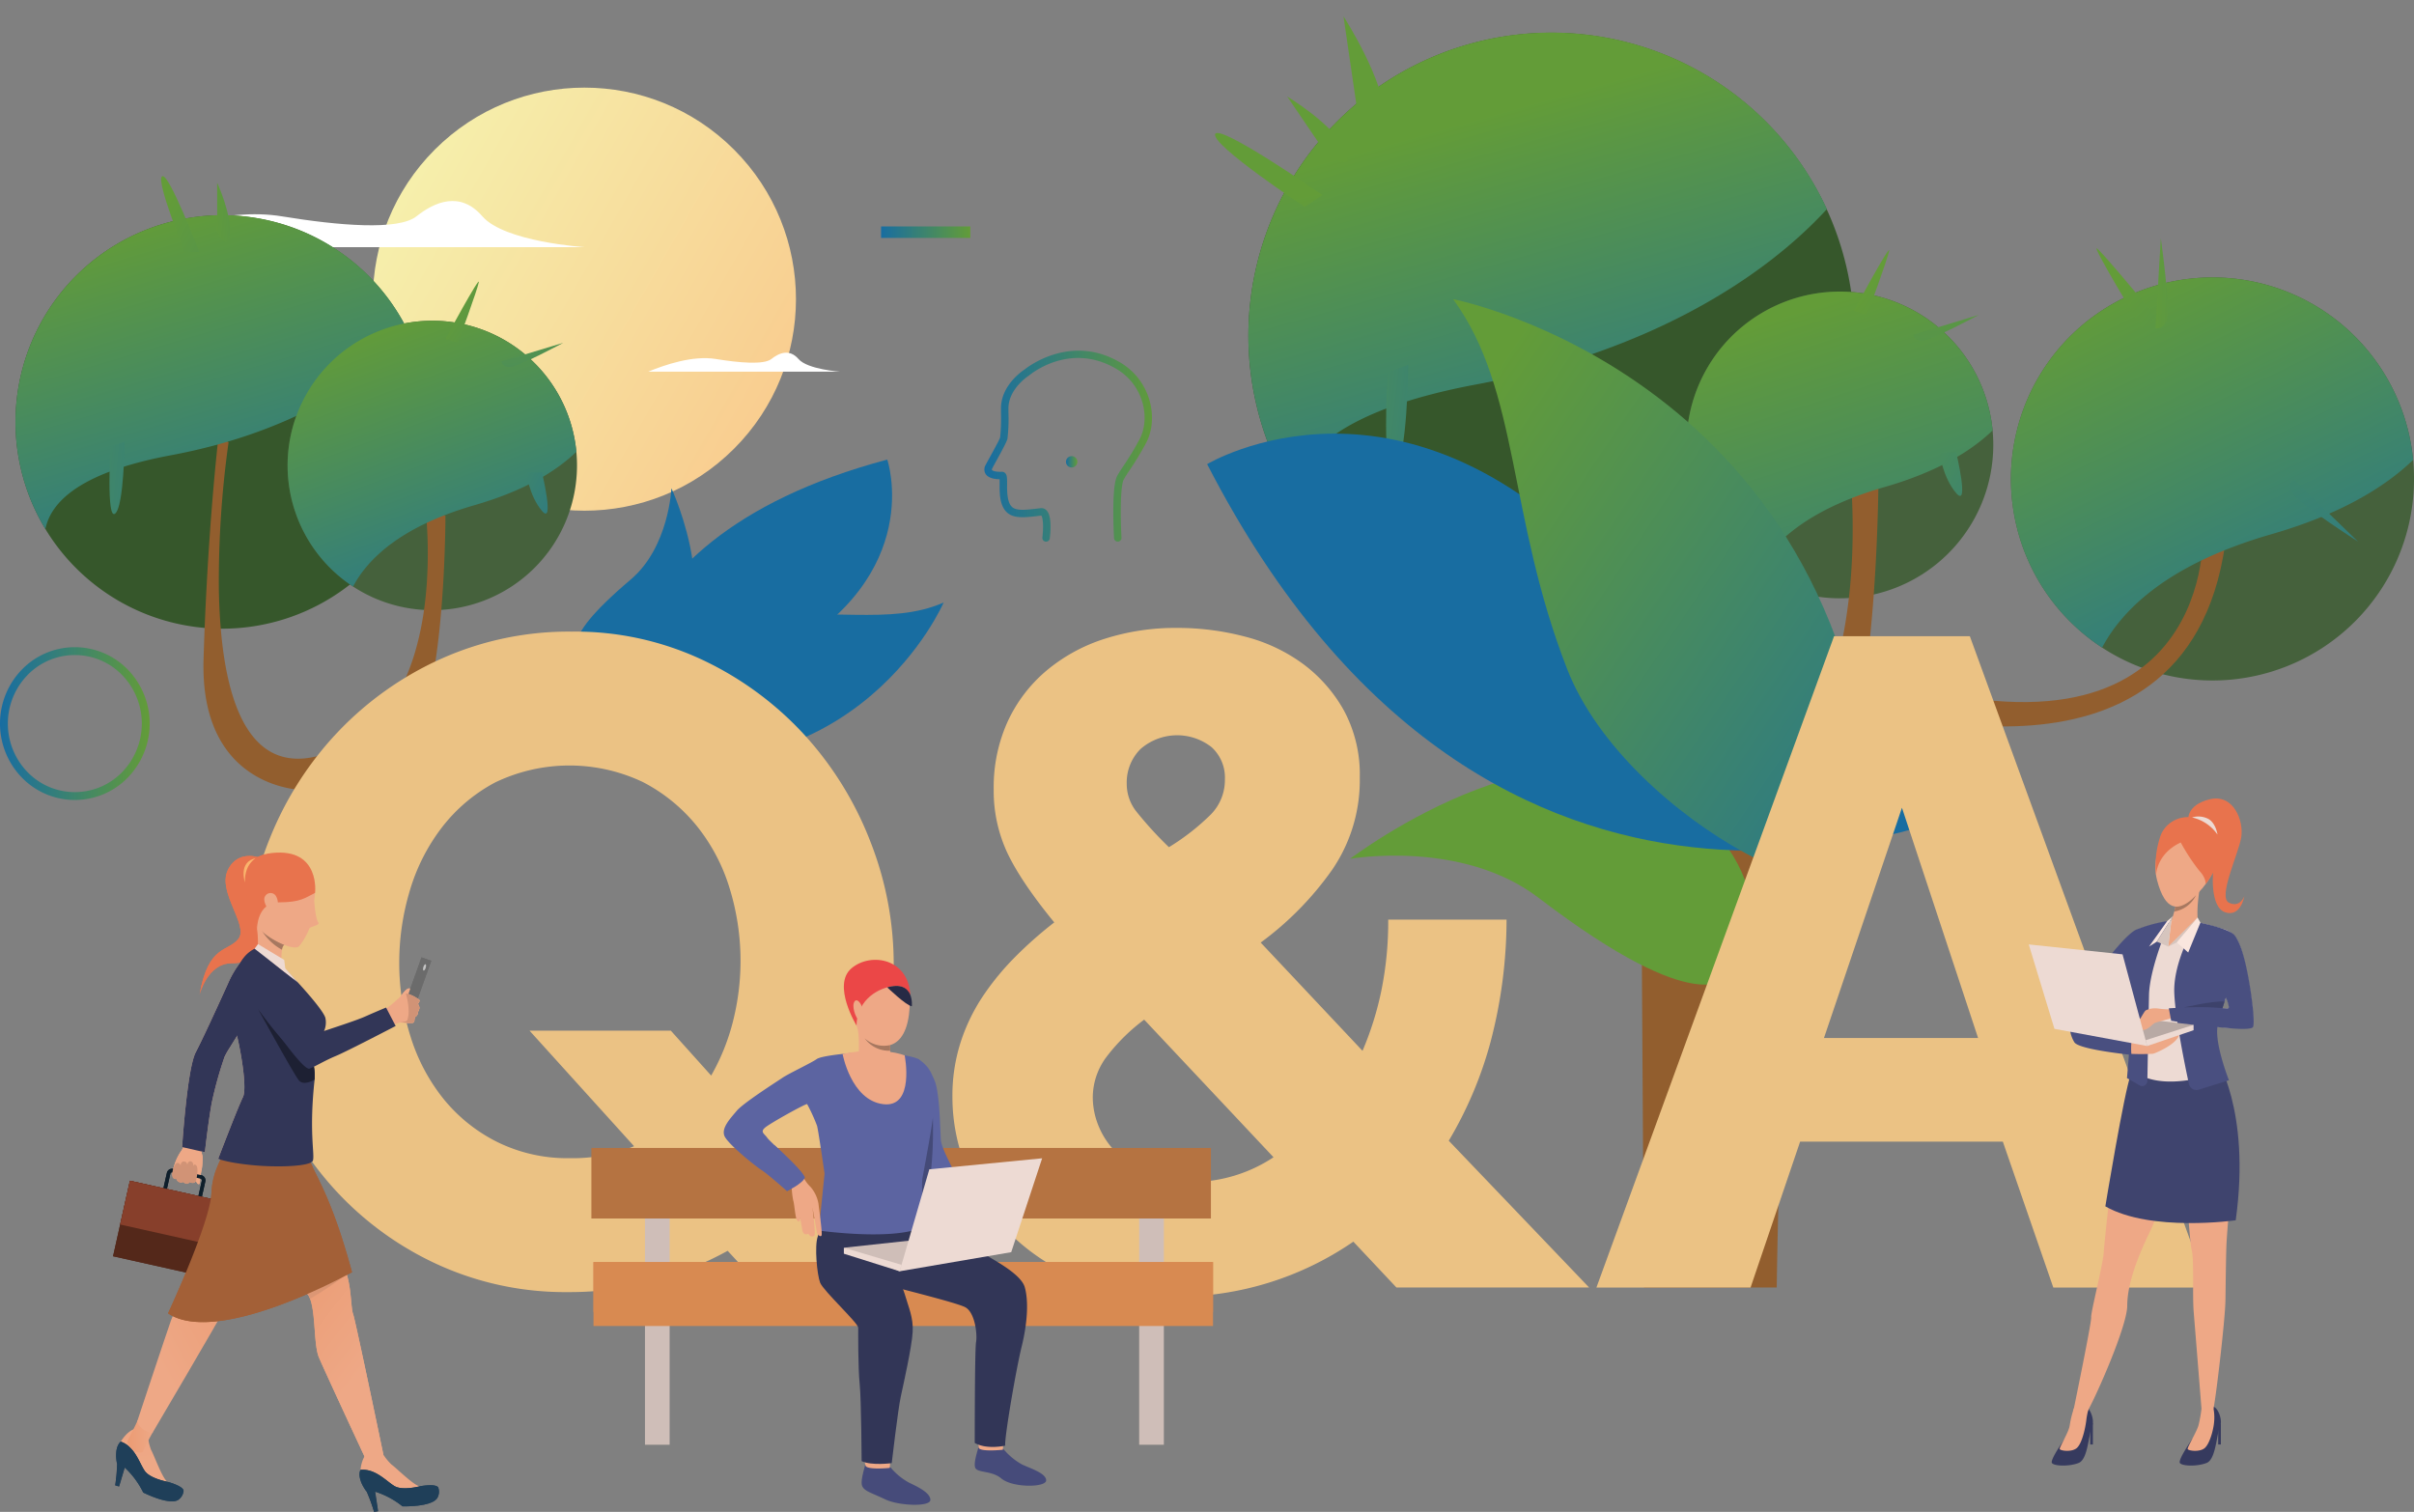 <svg xmlns="http://www.w3.org/2000/svg" xmlns:xlink="http://www.w3.org/1999/xlink" width="544.979" height="341.347" viewBox="0 0 544.979 341.347">
  <rect x="0" y="0" width="544.979" height="341.347" fill="#808080" stroke="none"/>
  <defs>
    <linearGradient id="linear-gradient" x1="0.651" y1="1.055" x2="0.245" y2="-0.434" gradientUnits="objectBoundingBox">
      <stop offset="0" stop-color="#f9cb8e"/>
      <stop offset="1" stop-color="#f4ffb8"/>
    </linearGradient>
    <linearGradient id="linear-gradient-2" x1="0.725" y1="1.22" x2="0.358" y2="0.197" gradientUnits="objectBoundingBox">
      <stop offset="0" stop-color="#186da1"/>
      <stop offset="1" stop-color="#639c38"/>
    </linearGradient>
    <linearGradient id="linear-gradient-3" x1="0.935" y1="1.789" x2="0.338" y2="0.075" xlink:href="#linear-gradient-2"/>
    <linearGradient id="linear-gradient-4" x1="5.668" y1="7.934" x2="0.512" y2="0.486" xlink:href="#linear-gradient-2"/>
    <linearGradient id="linear-gradient-5" x1="2.925" y1="16.7" x2="0.139" y2="-2.031" xlink:href="#linear-gradient-2"/>
    <linearGradient id="linear-gradient-6" x1="5.445" y1="7.097" x2="-2.579" y2="-4.002" xlink:href="#linear-gradient-2"/>
    <linearGradient id="linear-gradient-7" x1="2.622" y1="7.267" x2="0.648" y2="0.912" xlink:href="#linear-gradient-2"/>
    <linearGradient id="linear-gradient-8" x1="4.36" y1="8.37" x2="0.868" y2="1.205" xlink:href="#linear-gradient-2"/>
    <linearGradient id="linear-gradient-9" x1="6.103" y1="4.873" x2="1.121" y2="1.093" xlink:href="#linear-gradient-2"/>
    <linearGradient id="linear-gradient-10" x1="5.642" y1="2.829" x2="-3.941" y2="-1.611" xlink:href="#linear-gradient-2"/>
    <linearGradient id="linear-gradient-11" x1="0.882" y1="1.267" x2="0.23" y2="0.03" xlink:href="#linear-gradient-2"/>
    <linearGradient id="linear-gradient-12" x1="4.89" y1="6.057" x2="0.44" y2="0.363" xlink:href="#linear-gradient-2"/>
    <linearGradient id="linear-gradient-13" x1="20.687" y1="5.362" x2="-0.704" y2="0.281" xlink:href="#linear-gradient-2"/>
    <linearGradient id="linear-gradient-14" x1="2.119" y1="3.642" x2="-1.747" y2="-3.664" xlink:href="#linear-gradient-2"/>
    <linearGradient id="linear-gradient-15" x1="0.767" y1="1.31" x2="0.288" y2="0.026" xlink:href="#linear-gradient-2"/>
    <linearGradient id="linear-gradient-16" x1="0.81" y1="1.321" x2="0.292" y2="0.017" xlink:href="#linear-gradient-2"/>
    <linearGradient id="linear-gradient-17" x1="4.715" y1="5.803" x2="0.239" y2="0.14" xlink:href="#linear-gradient-2"/>
    <linearGradient id="linear-gradient-18" x1="2.351" y1="11.3" x2="-0.067" y2="-2.943" xlink:href="#linear-gradient-2"/>
    <linearGradient id="linear-gradient-19" x1="3.585" y1="3.995" x2="-3.38" y2="-4.445" xlink:href="#linear-gradient-2"/>
    <linearGradient id="linear-gradient-20" x1="5.217" y1="5.687" x2="0.251" y2="0.365" xlink:href="#linear-gradient-2"/>
    <linearGradient id="linear-gradient-21" x1="14.153" y1="6.843" x2="-0.761" y2="0.063" xlink:href="#linear-gradient-2"/>
    <linearGradient id="linear-gradient-22" x1="6.773" y1="3.243" x2="-5.742" y2="-2.333" xlink:href="#linear-gradient-2"/>
    <linearGradient id="linear-gradient-23" x1="-7.617" y1="3.027" x2="-6.275" y2="1.126" xlink:href="#linear-gradient-2"/>
    <linearGradient id="linear-gradient-24" x1="0.142" y1="-2.074" x2="-0.821" y2="-2.715" xlink:href="#linear-gradient-2"/>
    <linearGradient id="linear-gradient-25" x1="1.249" y1="1.055" x2="0.207" y2="0" xlink:href="#linear-gradient-2"/>
    <linearGradient id="linear-gradient-26" x1="-5.367" y1="-21.286" x2="-2.991" y2="-22.382" xlink:href="#linear-gradient-2"/>
    <linearGradient id="linear-gradient-27" x1="3.069" y1="-17.216" x2="1.854" y2="-17.633" xlink:href="#linear-gradient-2"/>
    <linearGradient id="linear-gradient-28" x1="3.707" y1="-28.407" x2="3.034" y2="-30.416" xlink:href="#linear-gradient-2"/>
    <linearGradient id="linear-gradient-29" x1="0.441" y1="0.334" x2="0.722" y2="0.794" gradientUnits="objectBoundingBox">
      <stop offset="0" stop-color="#eb9b73"/>
      <stop offset="1" stop-color="#eea886"/>
    </linearGradient>
    <linearGradient id="linear-gradient-30" x1="0.528" y1="-0.925" x2="0.443" y2="2.75" gradientUnits="objectBoundingBox">
      <stop offset="0" stop-color="#cc8764"/>
      <stop offset="1" stop-color="#eea886"/>
    </linearGradient>
    <linearGradient id="linear-gradient-31" x1="0.319" y1="-3.657" x2="0.477" y2="0.006" xlink:href="#linear-gradient-29"/>
    <linearGradient id="linear-gradient-32" x1="0.298" y1="-2.671" x2="0.48" y2="0.479" xlink:href="#linear-gradient-29"/>
    <linearGradient id="linear-gradient-33" x1="0" y1="0.5" x2="1" y2="0.5" xlink:href="#linear-gradient-29"/>
    <linearGradient id="linear-gradient-34" x1="0.675" y1="0.343" x2="0.241" y2="0.847" xlink:href="#linear-gradient-29"/>
    <linearGradient id="linear-gradient-35" x1="0" y1="0.5" x2="1" y2="0.5" xlink:href="#linear-gradient-2"/>
  </defs>
  <g id="question-bank" transform="translate(-26.477 -40.158)">
    <g id="Group_4288" data-name="Group 4288" transform="translate(52.945 40.158)">
      <circle id="Ellipse_1391" data-name="Ellipse 1391" cx="47.761" cy="47.761" r="47.761" transform="translate(37.923 67.544) rotate(-45)" fill="url(#linear-gradient)"/>
      <path id="Path_26371" data-name="Path 26371" d="M843.922,589.27H887.33s-7.422-.483-9.482-2.865-4.43-1.342-6.122,0-7.272.858-12.52,0S847.595,587.747,843.922,589.27Z" transform="translate(-724.052 -505.351)" fill="#fff"/>
      <path id="Path_26372" data-name="Path 26372" d="M258.551,428.15H364.018s-18.034-1.174-23.039-6.96-10.762-3.259-14.874,0-17.668,2.086-30.42,0S267.475,424.45,258.551,428.15Z" transform="translate(-258.551 -372.351)" fill="#fff"/>
    </g>
    <g id="Group_4289" data-name="Group 4289" transform="translate(300.783 43.855)">
      <path id="Path_26373" data-name="Path 26373" d="M1574.038,368.881a68.4,68.4,0,1,0-58.529-32.972A68.42,68.42,0,0,0,1574.038,368.881Z" transform="translate(-1498.089 -228.383)" fill="#36572b"/>
      <path id="Path_26374" data-name="Path 26374" d="M2023.265,586.824A34.628,34.628,0,0,0,2057.89,552.2c0-1.1-.049-2.194-.153-3.272a34.63,34.63,0,1,0-34.472,37.9Z" transform="translate(-1882.199 -455.443)" fill="#45613c"/>
      <path id="Path_26375" data-name="Path 26375" d="M1889.323,611.2s0,9.579-.723,21.976c-.16,2.6-.341,5.337-.563,8.123-.021.34-.053.681-.085,1.021-.362,4.359-.819,8.856-1.4,13.247-.085.659-.181,1.329-.266,1.988-1.754,12.3-4.5,23.486-8.824,28.217-1.744,1.914-3.211,6.156-4.465,12a237.213,237.213,0,0,0-3.6,26.962c-.819,9.42-1.435,19.69-1.892,29.886-.032.681-.064,1.35-.1,2.02-.6,13.822-.9,27.4-1.063,38.4h-29.994l-.549-89.721s-27.773-3.393-26.508-46.612q.16-5.247.351-10.249a.915.915,0,0,0,.011-.17q.271-6.7.606-12.9c1.2-22.986,2.9-40.412,3.689-47.79q.127-1.228.223-2.073c.128-1.191.2-1.808.2-1.808l2.945,2.924.255.255s-.075.489-.2,1.4a331.336,331.336,0,0,0-3.02,46.653c.064,4.529.266,9.1.638,13.577q.048.542.1,1.084c2.233,24.687,10.047,46.153,31.3,41.23a41.368,41.368,0,0,0,11.312-4.391c11.206-6.411,17.681-17.5,21.338-29.4q.239-.749.447-1.5a96.82,96.82,0,0,0,2.764-13.237c.223-1.531.4-3.051.553-4.54.17-1.648.3-3.264.4-4.848a147.636,147.636,0,0,0-.064-19.414c-.266-3.923-.6-6.284-.6-6.284l6.464,3.774Z" transform="translate(-1739.539 -508.046)" fill="#925e2e"/>
      <path id="Path_26376" data-name="Path 26376" d="M1557.091,311.478c39.277-7.338,65.147-24.32,79.129-39.582a68.427,68.427,0,1,0-120.711,64.012C1517.39,326.6,1527.576,316.986,1557.091,311.478Z" transform="translate(-1498.089 -228.383)" fill="url(#linear-gradient-2)"/>
      <path id="Path_26377" data-name="Path 26377" d="M2033.377,561.7c11.479-3.31,19.255-7.85,24.36-12.772a34.626,34.626,0,1,0-53.433,32.247C2007.815,574.543,2015.758,566.772,2033.377,561.7Z" transform="translate(-1882.199 -455.443)" fill="url(#linear-gradient-3)"/>
      <path id="Path_26378" data-name="Path 26378" d="M2173.075,485.516l2.986.919s4.7-12.767,5-14.5S2173.075,485.516,2173.075,485.516Z" transform="translate(-2028.866 -419.038)" fill="url(#linear-gradient-4)"/>
      <path id="Path_26379" data-name="Path 26379" d="M2253.342,543.292l-14.81,4.494s.1,1.328,2.043,1.328S2253.342,543.292,2253.342,543.292Z" transform="translate(-2080.919 -475.895)" fill="url(#linear-gradient-5)"/>
      <path id="Path_26380" data-name="Path 26380" d="M2271.24,694.923h-3.779s.715,5.618,3.779,9.193S2271.24,694.923,2271.24,694.923Z" transform="translate(-2103.924 -596.475)" fill="url(#linear-gradient-6)"/>
      <path id="Path_26381" data-name="Path 26381" d="M2391.787,593.019a45.5,45.5,0,0,0,45.5-45.5c0-1.45-.064-2.883-.2-4.3a45.5,45.5,0,1,0-45.3,49.8Z" transform="translate(-2166.611 -443.078)" fill="#45613c"/>
      <path id="Path_26382" data-name="Path 26382" d="M1468.873,343c-.877,2.476,20.254,16.453,20.254,16.453l3.97-2.7S1469.75,340.523,1468.873,343Z" transform="translate(-1468.846 -316.412)" fill="url(#linear-gradient-7)"/>
      <path id="Path_26383" data-name="Path 26383" d="M1561.348,314.308c-2.876-5.73-13-11.822-13-11.822l9.06,13.309S1564.223,320.039,1561.348,314.308Z" transform="translate(-1532.066 -284.4)" fill="url(#linear-gradient-8)"/>
      <path id="Path_26384" data-name="Path 26384" d="M1620.071,238.205c-.118-9.446-9.609-24.041-9.609-24.041l3.428,23.472S1620.189,247.651,1620.071,238.205Z" transform="translate(-1581.463 -214.164)" fill="url(#linear-gradient-9)"/>
      <path id="Path_26385" data-name="Path 26385" d="M1659.283,622.024c2.966-2.427,3.107-23.753,3.107-23.753l-4.661,1.695S1656.318,624.451,1659.283,622.024Z" transform="translate(-1618.784 -519.615)" fill="url(#linear-gradient-10)"/>
      <path id="Path_26386" data-name="Path 26386" d="M2169.6,825.594s75.811,26.929,84.559-35.494l-5.065-1.385s1.664,57.651-79.495,29.344Z" transform="translate(-2026.106 -671.061)" fill="#925e2e"/>
      <path id="Path_26387" data-name="Path 26387" d="M2405.074,560c15.083-4.349,25.3-10.315,32.009-16.782a45.5,45.5,0,1,0-70.211,42.373C2371.487,576.882,2381.923,566.671,2405.074,560Z" transform="translate(-2166.611 -443.078)" fill="url(#linear-gradient-11)"/>
      <path id="Path_26388" data-name="Path 26388" d="M2450.945,488.044l3.022-2.778s-11.372-13.793-13.139-15.291S2450.945,488.044,2450.945,488.044Z" transform="translate(-2241.648 -417.526)" fill="url(#linear-gradient-12)"/>
      <path id="Path_26389" data-name="Path 26389" d="M2506.879,458.816l-1.193,20.3s1.683.478,2.566-1.914S2506.879,458.816,2506.879,458.816Z" transform="translate(-2293.367 -408.717)" fill="url(#linear-gradient-13)"/>
      <path id="Path_26390" data-name="Path 26390" d="M2669.423,738.352l-14.61-14.146s-1.46.964-.222,3.193S2669.423,738.352,2669.423,738.352Z" transform="translate(-2411.384 -619.762)" fill="url(#linear-gradient-14)"/>
    </g>
    <g id="Group_4290" data-name="Group 4290" transform="translate(29.978 79.922)">
      <path id="Path_26391" data-name="Path 26391" d="M193.076,526.7a46.669,46.669,0,1,0-39.935-22.5A46.684,46.684,0,0,0,193.076,526.7Z" transform="translate(-146.393 -424.523)" fill="#36572b"/>
      <path id="Path_26392" data-name="Path 26392" d="M479.033,615.114A32.671,32.671,0,0,0,511.7,582.447c0-1.041-.046-2.07-.145-3.088a32.672,32.672,0,1,0-32.523,35.755Z" transform="translate(-384.938 -517.12)" fill="#45613c"/>
      <path id="Path_26393" data-name="Path 26393" d="M408.22,692.038s0,6.536-.493,14.995c-.109,1.777-.232,3.642-.385,5.542-.015.232-.036.464-.058.7-.247,2.974-.559,6.043-.958,9.039-.058.45-.123.907-.181,1.356-1.2,8.393-3.069,16.025-6.021,19.253-1.19,1.306-2.191,4.2-3.047,8.19a161.864,161.864,0,0,0-2.459,18.4c-.559,6.427-.979,13.435-1.291,20.392-.022.464-.044.921-.065,1.378-.406,9.43-.617,18.694-.726,26.2h-16.38V753.946s-23.41,0-22.547-29.489q.109-3.58.24-6.993a.631.631,0,0,0,.007-.116q.185-4.57.414-8.8c.82-15.684,1.98-27.573,2.517-32.608q.087-.838.152-1.415c.087-.812.138-1.233.138-1.233l2.009,2,.174.174s-.051.334-.138.958a226.085,226.085,0,0,0-2.06,31.832c.043,3.09.181,6.21.435,9.264q.033.37.066.74c1.523,16.845,6.855,31.491,21.357,28.132a28.226,28.226,0,0,0,7.718-3c7.646-4.374,12.064-11.94,14.56-20.058q.163-.511.3-1.023a66.071,66.071,0,0,0,1.886-9.032c.152-1.045.276-2.082.377-3.1.116-1.124.2-2.227.275-3.308A100.746,100.746,0,0,0,404,693.627c-.181-2.677-.406-4.288-.406-4.288L408,691.915Z" transform="translate(-311.158 -615.342)" fill="#925e2e"/>
      <path id="Path_26394" data-name="Path 26394" d="M181.512,487.537c26.8-5.007,44.451-16.594,53.991-27.007a46.689,46.689,0,1,0-82.363,43.677C154.424,497.857,161.374,491.295,181.512,487.537Z" transform="translate(-146.393 -424.523)" fill="url(#linear-gradient-15)"/>
      <path id="Path_26395" data-name="Path 26395" d="M488.573,591.409c10.83-3.122,18.167-7.407,22.983-12.049a32.669,32.669,0,1,0-50.412,30.424C464.457,603.527,471.95,596.2,488.573,591.409Z" transform="translate(-384.938 -517.12)" fill="url(#linear-gradient-16)"/>
      <path id="Path_26396" data-name="Path 26396" d="M620.373,519.533l2.817.867s4.433-12.046,4.722-13.684S620.373,519.533,620.373,519.533Z" transform="translate(-523.314 -482.773)" fill="url(#linear-gradient-17)"/>
      <path id="Path_26397" data-name="Path 26397" d="M696.1,574.043l-13.973,4.24s.1,1.253,1.927,1.253S696.1,574.043,696.1,574.043Z" transform="translate(-572.424 -536.416)" fill="url(#linear-gradient-18)"/>
      <path id="Path_26398" data-name="Path 26398" d="M712.989,717.1h-3.565s.674,5.3,3.565,8.673S712.989,717.1,712.989,717.1Z" transform="translate(-594.129 -650.18)" fill="url(#linear-gradient-19)"/>
      <path id="Path_26399" data-name="Path 26399" d="M307.2,390.339c-1.445,1.06,5.107,17.057,5.107,17.057h3.277S308.649,389.279,307.2,390.339Z" transform="translate(-274.108 -390.294)" fill="url(#linear-gradient-20)"/>
      <path id="Path_26400" data-name="Path 26400" d="M371.512,409.231c.578-4.336-2.794-11.66-2.794-11.66v10.986S370.934,413.568,371.512,409.231Z" transform="translate(-323.191 -396.081)" fill="url(#linear-gradient-21)"/>
      <path id="Path_26401" data-name="Path 26401" d="M251.239,699.426c2.024-1.656,2.12-16.207,2.12-16.207l-3.18,1.156S249.215,701.082,251.239,699.426Z" transform="translate(-228.744 -623.235)" fill="url(#linear-gradient-22)"/>
    </g>
    <g id="Group_4300" data-name="Group 4300" transform="translate(298.999 107.703)">
      <g id="Group_4293" data-name="Group 4293" transform="translate(32.266 105.756)">
        <g id="Group_4292" data-name="Group 4292">
          <g id="Group_4291" data-name="Group 4291">
            <path id="Path_26402" data-name="Path 26402" d="M1617.7,1063.008s50.121-38.256,78.469-10.5c22.682,22.208,6.661,37,6.661,37s-5.723,10.459-42.564-17.689C1642.9,1058.55,1617.7,1063.008,1617.7,1063.008Z" transform="translate(-1617.697 -1042.408)" fill="url(#linear-gradient-23)"/>
          </g>
        </g>
      </g>
      <g id="Group_4296" data-name="Group 4296" transform="translate(0 30.363)">
        <g id="Group_4295" data-name="Group 4295">
          <g id="Group_4294" data-name="Group 4294">
            <path id="Path_26403" data-name="Path 26403" d="M1460.13,681.116s45.158-27.283,92.726,26.786,77.736,51.8,77.736,51.8S1524.875,806.953,1460.13,681.116Z" transform="translate(-1460.13 -674.233)" fill="url(#linear-gradient-24)"/>
          </g>
        </g>
      </g>
      <g id="Group_4299" data-name="Group 4299" transform="translate(55.53)">
        <g id="Group_4298" data-name="Group 4298">
          <g id="Group_4297" data-name="Group 4297">
            <path id="Path_26404" data-name="Path 26404" d="M1826.784,650.413c.825,21.688-56.24-6.4-69.723-40.914s-10.7-62.983-25.756-83.54C1731.306,525.959,1822.724,543.614,1826.784,650.413Z" transform="translate(-1731.306 -525.959)" fill="url(#linear-gradient-25)"/>
          </g>
        </g>
      </g>
    </g>
    <g id="Group_4310" data-name="Group 4310" transform="translate(156.756 143.922)">
      <g id="Group_4303" data-name="Group 4303" transform="translate(0 6.475)">
        <g id="Group_4302" data-name="Group 4302">
          <g id="Group_4301" data-name="Group 4301">
            <path id="Path_26405" data-name="Path 26405" d="M786.8,734.452s13.833,29.642-3.376,40.932c-13.769,9.033-16.2-4.117-16.2-4.117s-7.952-.667,10.4-16.218C786.262,747.718,786.8,734.452,786.8,734.452Z" transform="translate(-765.502 -734.452)" fill="url(#linear-gradient-26)"/>
          </g>
        </g>
      </g>
      <g id="Group_4306" data-name="Group 4306" transform="translate(8.611)">
        <g id="Group_4305" data-name="Group 4305">
          <g id="Group_4304" data-name="Group 4304">
            <path id="Path_26406" data-name="Path 26406" d="M868.972,702.831s8.822,25.91-23.853,44.024-37.082,22.84-37.082,22.84S798.022,721.7,868.972,702.831Z" transform="translate(-807.552 -702.831)" fill="url(#linear-gradient-27)"/>
          </g>
        </g>
      </g>
      <g id="Group_4309" data-name="Group 4309" transform="translate(5.976 32.271)">
        <g id="Group_4308" data-name="Group 4308">
          <g id="Group_4307" data-name="Group 4307">
            <path id="Path_26407" data-name="Path 26407" d="M797.806,895.016c-11.083-1.986,9.475-27.794,28.463-30.8s33.106,1.556,45.192-3.793C871.461,860.422,852.381,904.8,797.806,895.016Z" transform="translate(-794.685 -860.422)" fill="url(#linear-gradient-28)"/>
          </g>
        </g>
      </g>
    </g>
    <g id="Group_4327" data-name="Group 4327" transform="translate(52.004 232.648)">
      <path id="Path_26408" data-name="Path 26408" d="M363.571,1140.479s-5.421-2.5-7.86,2.541,4.747,12.489,2.4,15.529-6.792,1.232-8.783,12.606c0,0,1.771-7.047,7.171-7.059s8.309-3.174,5.915-9.965,1.516-5.631,1.47-7.754S363.571,1140.479,363.571,1140.479Z" transform="translate(-329.799 -1139.092)" fill="#e8734d"/>
      <g id="Group_4311" data-name="Group 4311" transform="translate(27.374 67.398)">
        <path id="Path_26409" data-name="Path 26409" d="M421.285,1533.778s-2.156,1.713-4.211.537c0,0-.019-.038-.051-.114-.74-1.581-8.89-19.076-10.293-22.376-1.176-2.763-.715-9.838-1.986-13.221a3.69,3.69,0,0,0-.841-1.391c-.24-.227-.6-.632-1.069-1.189a116.932,116.932,0,0,1-8.258-11.723c-3.187-5.134-6.1-10.742-6.784-14.732a8.994,8.994,0,0,1-.158-1.676c0-.1,0-.189.006-.284.19-3.889,4.672-2.365,9.244.24.48.272.961.556,1.435.847l.7.437a93.044,93.044,0,0,1,7.689,5.469s5,14.017,6.3,18.431c.076.26.139.481.19.67.885,3.408.759,6.98,1.271,8.409.512,1.4,6.62,30.729,6.81,31.646A.047.047,0,0,1,421.285,1533.778Z" transform="translate(-387.635 -1465.251)" fill="url(#linear-gradient-29)"/>
      </g>
      <path id="Path_26410" data-name="Path 26410" d="M472.037,1600.705a80.038,80.038,0,0,1-8.264,5.571,3.689,3.689,0,0,0-.841-1.391c-.24-.228-.6-.632-1.069-1.189a.049.049,0,0,0,.019-.007C462.288,1603.494,469.357,1600.181,472.037,1600.705Z" transform="translate(-419.29 -1505.525)" fill="url(#linear-gradient-30)"/>
      <g id="Group_4314" data-name="Group 4314" transform="translate(13.432 63.51)">
        <g id="Group_4313" data-name="Group 4313">
          <g id="Group_4312" data-name="Group 4312">
            <path id="Path_26411" data-name="Path 26411" d="M326.165,1454.142c-.032.215-.373,1.739-.392,2.175s.05,1.34-.329,1.3-.67-.822-.67-.822-.044.4-.386.468a.942.942,0,0,1-.942-.2s-.316.373-.607.367a1.213,1.213,0,0,1-.911-.36,1.089,1.089,0,0,1-.752.063,1.006,1.006,0,0,1-.683-.7s-.734-.025-.866-.4a3.391,3.391,0,0,1-.057-1.056,11.639,11.639,0,0,1,1.884-4.786,3.712,3.712,0,0,0,.588-1.2,5.069,5.069,0,0,0-.044-2.732l3.743,1.524a4.7,4.7,0,0,1,.253,1.619,3.222,3.222,0,0,0,.063.822h.007c.076.4.19.822.253,1.1A14.674,14.674,0,0,1,326.165,1454.142Z" transform="translate(-319.554 -1446.264)" fill="#eea886"/>
          </g>
        </g>
      </g>
      <g id="Group_4315" data-name="Group 4315" transform="translate(11.217 71.388)">
        <path id="Path_26412" data-name="Path 26412" d="M317.432,1486.185h-.013l-.133-.032-.765-.171h-.006l-5.406-1.208-.019-.006a.023.023,0,0,1-.019-.006,1.2,1.2,0,0,0-1.41.917l-.778,3.452-.12.544a1.2,1.2,0,0,0,.91,1.429l6.342,1.416a1.192,1.192,0,0,0,1.429-.9l.126-.55.771-3.452A1.2,1.2,0,0,0,317.432,1486.185Zm-.771,5.254a.383.383,0,0,1-.468.3l-6.341-1.416a.393.393,0,0,1-.3-.468l.12-.55.778-3.452a.392.392,0,0,1,.468-.3l.038.006.019.006,5.425,1.214h.006l.771.171.082.019a.4.4,0,0,1,.3.468l-.778,3.452Z" transform="translate(-308.736 -1484.738)" fill="#0e1e2b"/>
      </g>
      <g id="Group_4316" data-name="Group 4316" transform="translate(0 74.092)">
        <rect id="Rectangle_1372" data-name="Rectangle 1372" width="24.389" height="17.474" transform="matrix(0.976, 0.218, -0.218, 0.976, 3.806, 0)" fill="#54281a"/>
      </g>
      <g id="Group_4317" data-name="Group 4317" transform="translate(1.6 74.092)">
        <rect id="Rectangle_1373" data-name="Rectangle 1373" width="24.389" height="10.129" transform="matrix(0.976, 0.218, -0.218, 0.976, 2.206, 0)" fill="#873f2b"/>
      </g>
      <g id="Group_4318" data-name="Group 4318" transform="translate(59.683 23.657)">
        <path id="Path_26413" data-name="Path 26413" d="M569.616,1287.387s.592-1.092.464-1.3-.545-.419-1.462.648-1.044,1.476-1.511,1.89S569.616,1287.387,569.616,1287.387Z" transform="translate(-562.625 -1278.905)" fill="#efaa88"/>
        <rect id="Rectangle_1374" data-name="Rectangle 1374" width="2.337" height="14.302" transform="translate(9.951 0) rotate(19.689)" fill="#6b6b6b"/>
        <path id="Path_26414" data-name="Path 26414" d="M554.527,1293.973a1.229,1.229,0,0,1,.234,1.372c-.4.676-.1,1.018-.683,1.429s-.032,1.226-.677,1.429a27.66,27.66,0,0,1-2.852-.057.724.724,0,0,0-.133.025.755.755,0,0,0-.127.032,2.7,2.7,0,0,1-.259.095c-.323.12-.809.266-1.3.4a7.927,7.927,0,0,1-1.777.361c-.55-.032-1.536-3.111-1.536-3.111a13.224,13.224,0,0,0,2.662-1.46c.734-.525,1.612-1.4,2.4-2.036a.019.019,0,0,0,.006-.012,3.833,3.833,0,0,1,1.34-.8.574.574,0,0,1,.272-.013,2.56,2.56,0,0,1,.31.082.714.714,0,0,1,.089.032,9.12,9.12,0,0,1,2.017,1.011c.221.158.367.291.385.373C554.97,1293.43,554.527,1293.973,554.527,1293.973Z" transform="translate(-545.416 -1283.427)" fill="#eea886"/>
        <path id="Path_26415" data-name="Path 26415" d="M574.455,1293.979a1.226,1.226,0,0,1,.239,1.368c-.409.679-.1,1.02-.682,1.429s-.034,1.228-.682,1.433c-.572.181-2.1-.143-2.85-.058.379-.063,1.455-.258,1.543-.442.926-1.96-.2-5.936-.2-5.936l-.062-.138a.687.687,0,0,1,.278-.01,6.563,6.563,0,0,1,2.8,1.5C574.9,1293.433,574.455,1293.979,574.455,1293.979Z" transform="translate(-565.347 -1283.43)" fill="#d19376"/>
        <path id="Path_26416" data-name="Path 26416" d="M596.281,1260.009c-.122.4-.341.68-.488.635s-.166-.4-.044-.8.341-.68.488-.635S596.4,1259.613,596.281,1260.009Z" transform="translate(-585.379 -1257.658)" fill="#c4c4c4"/>
      </g>
      <path id="Path_26417" data-name="Path 26417" d="M531.234,1794.564a12.31,12.31,0,0,0,2.26,2.959c.9.586,5.124,4.831,6.4,4.908s3.789-.079,3.958.438.559,3.082-2.978,3.621-4.48.591-5.455-.165-4.682-2.817-5.61-2.676l.673,4.422-.929.142s-1.719-5.349-2.588-6.3-.71-4.96.862-6.828A2.464,2.464,0,0,1,531.234,1794.564Z" transform="translate(-470.644 -1659.356)" fill="url(#linear-gradient-31)"/>
      <path id="Path_26418" data-name="Path 26418" d="M539.3,1820.344s-3.868,1.041-5.707-.037-4.348-4.02-7.7-3.659c0,0-1,1.685,1.407,4.935a43.81,43.81,0,0,1,1.655,4.541l.929-.142-.673-4.422a19.122,19.122,0,0,1,6.173,3.314s6.942.211,7.953-2.07a2.829,2.829,0,0,0,.126-2.146C543.015,1819.665,539.3,1820.344,539.3,1820.344Z" transform="translate(-470.043 -1677.269)" fill="#1f3f59"/>
      <path id="Path_26419" data-name="Path 26419" d="M263.575,1772.1a12.3,12.3,0,0,0,.781,3.641c.567.916,2.572,6.556,3.695,7.171s3.46,1.546,3.392,2.086-.81,3.026-4.239,2-4.3-1.378-4.862-2.478-3.031-4.546-3.931-4.814L257.131,1784l-.9-.269s.729-5.571.35-6.8,1.476-4.788,3.694-5.807A2.464,2.464,0,0,1,263.575,1772.1Z" transform="translate(-255.766 -1640.858)" fill="url(#linear-gradient-32)"/>
      <path id="Path_26420" data-name="Path 26420" d="M268.051,1794.657s-3.943-.71-5.145-2.469-2.215-5.491-5.4-6.593c0,0-1.625,1.1-.834,5.063a43.787,43.787,0,0,1-.443,4.813l.9.269,1.279-4.287a19.136,19.136,0,0,1,4.168,5.632s6.188,3.154,8.075,1.523a2.829,2.829,0,0,0,1.03-1.887C271.7,1795.631,268.051,1794.657,268.051,1794.657Z" transform="translate(-255.766 -1652.598)" fill="#1f3f59"/>
      <g id="Group_4319" data-name="Group 4319" transform="translate(3.192 128.176)">
        <path id="Path_26421" data-name="Path 26421" d="M275.348,1764.714a45.063,45.063,0,0,0-2.205,4.342c-.139.657-2.967.347-3.594-2.217,0,0,2.406-4.654,2.334-4.781S275.348,1764.714,275.348,1764.714Z" transform="translate(-269.548 -1762.053)" fill="url(#linear-gradient-33)"/>
      </g>
      <g id="Group_4320" data-name="Group 4320" transform="translate(5.443 61.412)">
        <path id="Path_26422" data-name="Path 26422" d="M312.914,1452.47s-6.555,16.312-8.2,19.423-4.084,4.7-4.669,6.1-16.069,27.659-16.069,27.659-2.718-.357-3.435-2.61c0,0,6.427-19.4,7.679-22.946,1.177-3.328,7.58-9.675,7.347-12.855s4.052-24.607,9.751-30.259S312.914,1452.47,312.914,1452.47Z" transform="translate(-280.539 -1436.017)" fill="url(#linear-gradient-34)"/>
      </g>
      <path id="Path_26423" data-name="Path 26423" d="M356.1,1485.086s-30.191,16.906-41.535,9.293c0,0,9.579-20.63,9.8-27.25a16.919,16.919,0,0,1,1.214-5.577,21.943,21.943,0,0,1,1.783-3.56,18.642,18.642,0,0,1,1.543-2.187l17.6,3.85s.095.24.272.683C348.2,1463.873,351.667,1468.74,356.1,1485.086Z" transform="translate(-302.156 -1390.341)" fill="#a36037"/>
      <g id="Group_4322" data-name="Group 4322" transform="translate(13.423 69.698)">
        <g id="Group_4321" data-name="Group 4321">
          <path id="Path_26424" data-name="Path 26424" d="M324.889,1480.594s.55-2.436.023-3.112-.775.192-.775.192.259-.853-.407-1.14-.9.745-.9.745a.722.722,0,0,0-.731-.74c-.752-.038-.751.864-.751.864s-.524-1.013-1.134-.312a3.742,3.742,0,0,0-.621,2.977s.14.423.866.41a1,1,0,0,0,1.44.631s.938.852,1.513-.006A.87.87,0,0,0,324.889,1480.594Z" transform="translate(-319.51 -1476.483)" fill="#d19376"/>
        </g>
      </g>
      <g id="Group_4323" data-name="Group 4323" transform="translate(15.585 21.223)">
        <path id="Path_26425" data-name="Path 26425" d="M351.9,1246.551c-1.075,2.731-3.838,5.153-4.647,6.114-.455.551-2.814,4.167-4.78,7.278-.575.917-1.119,1.783-1.568,2.523H340.9a19.735,19.735,0,0,0-1.233,2.15,87.68,87.68,0,0,0-2.9,10.4c-.769,4.15-1.557,11.177-1.557,11.177l-5.14-1.163s1.125-17.685,3.079-21.409c2.087-3.983,7.619-16.269,7.619-16.269s4.723-10.534,10.831-6.778C351.6,1240.57,352.982,1243.82,351.9,1246.551Z" transform="translate(-330.068 -1239.76)" fill="#fccca2"/>
      </g>
      <path id="Path_26426" data-name="Path 26426" d="M391.546,1262.828c-.841,1.005-.43,2.833-.164,4.426a12.325,12.325,0,0,1,.152,2.9c-1.3,11.914.057,16.749-.379,18.292a.84.84,0,0,1-.493.455c-1.031.512-3.528.809-6.569.847-.4.006-.828.006-1.258,0a59.226,59.226,0,0,1-9.421-.8c-.487-.088-.961-.177-1.416-.278-.6-.126-1.17-.272-1.7-.424-.19-.051-.373-.107-.55-.164,0,0,4.464-11.672,5.608-13.967.885-1.789-.215-9.041-1.328-13.8a27.126,27.126,0,0,0-1.062-3.686c-.853-2.061-.594-8.89,1.966-13.1a7.264,7.264,0,0,1,3.054-2.915,5.508,5.508,0,0,1,.727-.278c.139-.038.285-.076.43-.108,0,0,.032.025.095.082.487.417,2.776,2.377,4.622,4.047.348.316.683.62.986.9l.007.006c.3.278.569.531.79.752.449.443,1.151,1.176,1.966,2.055l.158.177c2.428,2.637,5.729,6.475,6.19,7.954a4.85,4.85,0,0,1-.291,3A13.413,13.413,0,0,1,391.546,1262.828Z" transform="translate(-346.035 -1218.906)" fill="#fccca2"/>
      <path id="Path_26427" data-name="Path 26427" d="M412.193,1220.834a19.877,19.877,0,0,0-.328-5.027s7.738,2.982,6.5,4.008a2.368,2.368,0,0,0-.65,1.329,14.7,14.7,0,0,0-.071,3.971l2.685,2.806C421.349,1228.926,412.071,1221.845,412.193,1220.834Z" transform="translate(-379.53 -1199.489)" fill="#eea886"/>
      <path id="Path_26428" data-name="Path 26428" d="M422.786,1224.79A1.956,1.956,0,0,0,422.2,1226a12.13,12.13,0,0,1-4.627-4.441A17.164,17.164,0,0,0,422.786,1224.79Z" transform="translate(-384.067 -1204.06)" fill="#a77860"/>
      <path id="Path_26429" data-name="Path 26429" d="M410.736,1237.041l5.918,3.565.243,1.916,2.852,3.194s-6.278-4.9-9.784-7.639Z" transform="translate(-378.02 -1216.375)" fill="#eddad3"/>
      <path id="Path_26430" data-name="Path 26430" d="M400.7,1142.229s-2.141,1.03-2.553,5.5C398.151,1147.732,396.531,1143,400.7,1142.229Z" transform="translate(-368.378 -1140.978)" fill="#fab46c"/>
      <g id="Group_4324" data-name="Group 4324" transform="translate(30.368 2.241)">
        <path id="Path_26431" data-name="Path 26431" d="M416.428,1148.758s1.649,1.814.866,6.948c0,0,.3,4.1.893,4.836s-1.715.91-1.977,1.414a16.111,16.111,0,0,1-2.264,3.951c-1.448,1.606-9.652-2.964-9.944-5.442s-5.392-13.248,3.344-13.395S416.428,1148.758,416.428,1148.758Z" transform="translate(-402.258 -1147.061)" fill="#eea886"/>
      </g>
      <g id="Group_4325" data-name="Group 4325" transform="translate(29.759)">
        <path id="Path_26432" data-name="Path 26432" d="M415.118,1145.22s1.248-10.179-9.712-9.007c-10.44,1.117-4.634,13.312-3.39,17.157,0,0-.017-6.013,4.958-6.013S412.92,1146.3,415.118,1145.22Z" transform="translate(-399.285 -1136.119)" fill="#e8734d"/>
      </g>
      <g id="Group_4326" data-name="Group 4326" transform="translate(34.136 9.12)">
        <path id="Path_26433" data-name="Path 26433" d="M423.221,1181.249a1.423,1.423,0,0,0-2.552,1.045c.18,1.655,1.824,3.364,2.42,2.589A3.194,3.194,0,0,0,423.221,1181.249Z" transform="translate(-420.658 -1180.657)" fill="#eea886"/>
      </g>
      <path id="Path_26434" data-name="Path 26434" d="M426.541,1323.192c-.006.215-.012.651-.019,1.252-.1.063-2.453,1.523-3.566.164-1.106-1.341-8.738-15.25-9.212-16.117a85.494,85.494,0,0,0,5.7,7.221c2.263,2.536,4.818,4.964,6.923,5.829A9.214,9.214,0,0,1,426.541,1323.192Z" transform="translate(-381.024 -1273.194)" fill="#8a6f59"/>
      <path id="Path_26435" data-name="Path 26435" d="M400.575,1262.526a4.253,4.253,0,0,0-.832,5.82c1.78,2.921,4.982,6.114,6.05,7.674s6.606,9.357,7.83,8.927,3.23-1.724,5.958-2.862c2.612-1.089,13.491-6.767,13.491-6.767l-2.168-4.16s-2.45,1.009-4.6,1.974-7.06,2.529-11.4,3.988c0,0-5.1-6.721-5.856-8.021S405.051,1259.685,400.575,1262.526Z" transform="translate(-369.276 -1236.165)" fill="#fccca2"/>
    </g>
    <g id="Group_4328" data-name="Group 4328" transform="translate(26.477 186.276)">
      <path id="Path_26436" data-name="Path 26436" d="M134.235,939.1a17.517,17.517,0,0,1,0-24.375,16.66,16.66,0,0,1,23.919,0,17.517,17.517,0,0,1,0,24.375A16.66,16.66,0,0,1,134.235,939.1Zm1.269-23.133a15.732,15.732,0,0,0,0,21.891,14.886,14.886,0,0,0,21.382,0,15.732,15.732,0,0,0,0-21.891A14.886,14.886,0,0,0,135.5,915.966Z" transform="translate(-129.3 -909.662)" fill="url(#linear-gradient-35)"/>
    </g>
    <path id="Path_26437" data-name="Path 26437" d="M278.652,1055.985l-8.336-8.954,1.3-1.21,8.335,8.954a2.633,2.633,0,0,0,3.886,0l.053-.058a2.637,2.637,0,0,0-.378-3.867l-9.728-7.418,1.077-1.412,9.728,7.418a4.417,4.417,0,0,1,.616,6.472l-.053.058A4.414,4.414,0,0,1,278.652,1055.985Z" transform="translate(-214.962 -828.638)" fill="url(#linear-gradient-35)"/>
    <path id="Path_26438" data-name="Path 26438" d="M1251.156,603.487a65.743,65.743,0,0,1-3.744,6.216c-.626.947-1.119,1.694-1.381,2.2-.809,1.571-.738,8.889-.5,13.133a.843.843,0,0,1-1.683.093c-.063-1.171-.6-11.5.686-14,.3-.592.82-1.373,1.474-2.362a64.072,64.072,0,0,0,3.65-6.06c2.4-4.659.9-12.093-5.175-15.732-10.48-6.284-19.414,1.083-19.79,1.4a.932.932,0,0,1-.1.073c-.045.028-4.585,2.935-4.585,7.377l0,1.009a38.976,38.976,0,0,1-.222,5.857c-.177.888-3.01,5.838-3.41,6.637-.114.23-.123.368-.1.4.12.187.835.461,2.236.411a1,1,0,0,1,.746.288c.458.445.454,1.169.445,2.483-.009,1.545-.023,3.878.955,5.008.947,1.1,3.071.852,5.761.542l.83-.1a1.617,1.617,0,0,1,1.358.486c1.278,1.3.884,5.18.732,6.337a.842.842,0,1,1-1.67-.219c.29-2.221.157-4.626-.273-4.947l-.785.11c-3.058.353-5.7.66-7.23-1.111-1.39-1.61-1.373-4.217-1.362-6.12,0-.359,0-.773-.009-1.072-1.207-.023-2.561-.273-3.15-1.188a1.98,1.98,0,0,1,.013-2.064c.42-.843,3.14-5.6,3.266-6.217a41.333,41.333,0,0,0,.188-5.52l0-1.013c0-5.175,4.762-8.411,5.328-8.775.794-.641,10.581-8.179,21.693-1.519C1252.23,589.664,1253.906,598.15,1251.156,603.487Z" transform="translate(-965.868 -463.465)" fill="url(#linear-gradient-35)"/>
    <path id="Path_26439" data-name="Path 26439" d="M1290.306,631.12h-1.684a8.536,8.536,0,0,1,3.435-6.592c2.213-1.519,2.19-3.088,2.189-3.1a3.944,3.944,0,0,0-4.209-3.631c-2.32,0-4.208,1.608-4.208,3.585h-1.684c0-2.905,2.643-5.269,5.892-5.269s5.892,2.363,5.892,5.269c0,.055.1,2.467-2.879,4.509A6.823,6.823,0,0,0,1290.306,631.12Z" transform="translate(-1021.183 -489.946)" fill="url(#linear-gradient-35)"/>
    <g id="Group_4331" data-name="Group 4331" transform="translate(267.139 143.145)">
      <g id="Group_4330" data-name="Group 4330">
        <g id="Group_4329" data-name="Group 4329">
          <path id="Path_26440" data-name="Path 26440" d="M1307.1,700.32a1.279,1.279,0,1,1-1.278-1.28A1.28,1.28,0,0,1,1307.1,700.32Z" transform="translate(-1304.547 -699.04)" fill="url(#linear-gradient-35)"/>
        </g>
      </g>
    </g>
    <path id="Path_26441" data-name="Path 26441" d="M953.453,305.839a26.6,26.6,0,0,0-4.272.343c-3.307-6.623-11.724-11.341-21.556-11.341-12.717,0-23.062,7.887-23.062,17.581,0,6.217,4.263,11.922,11.2,15.089L914.7,334.2a1.375,1.375,0,0,0,2.052,1.4l9.62-5.633a29.7,29.7,0,0,0,8.538-.869,18.5,18.5,0,0,0,7.772,6.476l-.933,5.959a1.376,1.376,0,0,0,2.058,1.4l8.563-5.066c11.879.473,21.85-6.852,21.85-16C974.221,313.03,964.9,305.839,953.453,305.839ZM926.145,327.2a1.377,1.377,0,0,0-.8.184l-7.475,4.378.774-4.879a1.37,1.37,0,0,0-.84-1.488c-6.471-2.631-10.489-7.6-10.489-12.976,0-8.178,9.11-14.83,20.31-14.83s20.31,6.652,20.31,14.83C947.935,321.843,936.3,327.978,926.145,327.2Zm26,7.893a1.392,1.392,0,0,0-.809.19l-6.416,3.8.645-4.122a1.373,1.373,0,0,0-.835-1.485,16.577,16.577,0,0,1-7.064-5.23,22.931,22.931,0,0,0,8.382-5.264H965V320.1h-16.64a15.223,15.223,0,0,0,1.333-2.591H965v-2.879H950.5a13.129,13.129,0,0,0,.184-2.211,13.624,13.624,0,0,0-.49-3.612,24.172,24.172,0,0,1,3.259-.219c9.936,0,18.019,5.955,18.019,13.272C971.472,330.472,960.939,335.8,952.143,335.1Z" transform="translate(-719.331 -234.466)" fill="url(#linear-gradient-35)"/>
    <rect id="Rectangle_1375" data-name="Rectangle 1375" width="20.149" height="2.591" transform="translate(225.386 91.282)" fill="url(#linear-gradient-35)"/>
    <g id="Group_4332" data-name="Group 4332" transform="translate(82.016 181.932)">
      <path id="Path_26442" data-name="Path 26442" d="M509.255,1032.3a77.248,77.248,0,0,1-16.88,6.835,70.963,70.963,0,0,1-18.951,2.485,69.3,69.3,0,0,1-29.825-6.317,72.09,72.09,0,0,1-22.99-16.776A76.818,76.818,0,0,1,405.8,994.608a75.349,75.349,0,0,1-5.282-27.753,73.374,73.374,0,0,1,5.489-27.961,75.765,75.765,0,0,1,15.327-23.818,73.873,73.873,0,0,1,23.3-16.466,70.341,70.341,0,0,1,29.411-6.11,67.5,67.5,0,0,1,29.825,6.524,74.126,74.126,0,0,1,22.99,17.087,76.679,76.679,0,0,1,14.705,24.026,75.656,75.656,0,0,1,5.178,27.339,74.437,74.437,0,0,1-19.055,49.915l21.126,23.2h-31.9Zm-35.624-20.919a36.2,36.2,0,0,0,14.5-2.693l-23.611-26.1h31.9l9.113,10.148a48.831,48.831,0,0,0,4.971-12.427,55.665,55.665,0,0,0-.829-29.928,41.786,41.786,0,0,0-7.456-14.084,38.261,38.261,0,0,0-12.116-9.838,38.663,38.663,0,0,0-33.346.1,37.144,37.144,0,0,0-12.013,10.149,43.642,43.642,0,0,0-7.249,14.291,56.5,56.5,0,0,0-2.382,16.259,55,55,0,0,0,2.486,16.466,42.738,42.738,0,0,0,7.353,14.084,36.708,36.708,0,0,0,12.116,9.838A35.711,35.711,0,0,0,473.632,1011.385Z" transform="translate(-400.519 -891.67)" fill="#ebc284"/>
      <path id="Path_26443" data-name="Path 26443" d="M1279.558,1037.371l-9.734-10.356a70.418,70.418,0,0,1-39.974,12.427,56.53,56.53,0,0,1-21.437-3.831,48.017,48.017,0,0,1-15.845-10.149,44.164,44.164,0,0,1-9.838-14.394,42.636,42.636,0,0,1-3.418-16.777,39.422,39.422,0,0,1,1.864-12.323,41.947,41.947,0,0,1,5.074-10.46,59.979,59.979,0,0,1,7.353-8.906,91.141,91.141,0,0,1,8.7-7.664q-7.456-9.111-10.563-15.637a33.048,33.048,0,0,1-3.107-14.395,35.929,35.929,0,0,1,3.107-15.223,33.216,33.216,0,0,1,8.7-11.5,38.63,38.63,0,0,1,13.152-7.249,52.422,52.422,0,0,1,16.466-2.486,59.85,59.85,0,0,1,15.327,1.968,38.06,38.06,0,0,1,13.152,6.213,33.192,33.192,0,0,1,9.217,10.563,30.393,30.393,0,0,1,3.521,15.017,35.765,35.765,0,0,1-6.214,20.815,71.357,71.357,0,0,1-16.155,16.466l22.99,24.44a71.016,71.016,0,0,0,4.246-13.566,77.685,77.685,0,0,0,1.553-16.051h26.718a109.058,109.058,0,0,1-3.625,27.65,88.613,88.613,0,0,1-9.424,22.265l31.689,33.139Zm-46.187-23.819a33.525,33.525,0,0,0,18.433-5.592l-29.2-31.068a42.629,42.629,0,0,0-8.492,8.388A15.29,15.29,0,0,0,1211,994.5a17.114,17.114,0,0,0,1.45,6.731,17.678,17.678,0,0,0,4.349,6.111,23.785,23.785,0,0,0,16.569,6.213Zm-14.706-89.889a10.034,10.034,0,0,0,2.072,6.11,83.176,83.176,0,0,0,7.456,8.181,51.939,51.939,0,0,0,9.527-7.456,11.111,11.111,0,0,0,3.107-7.871,9.263,9.263,0,0,0-3-7.249,12.574,12.574,0,0,0-16.052.414A10.667,10.667,0,0,0,1218.665,923.663Z" transform="translate(-1019.835 -888.453)" fill="#ebc284"/>
      <path id="Path_26444" data-name="Path 26444" d="M1942.963,897.556h30.653l53.643,147.054h-34.8l-11.391-32.932H1935.3l-11.184,32.932h-34.8Zm32.517,90.718-17.191-51.986-17.605,51.986Z" transform="translate(-1584.45 -895.692)" fill="#ebc284"/>
    </g>
    <g id="Group_4347" data-name="Group 4347" transform="translate(159.986 256.864)">
      <rect id="Rectangle_1376" data-name="Rectangle 1376" width="5.571" height="58.034" transform="translate(123.67 51.45)" fill="#cfbeb8"/>
      <rect id="Rectangle_1377" data-name="Rectangle 1377" width="5.571" height="58.034" transform="translate(12.097 51.45)" fill="#cfbeb8"/>
      <rect id="Rectangle_1378" data-name="Rectangle 1378" width="139.865" height="14.436" transform="translate(0.473 68.238)" fill="#d88a51"/>
      <rect id="Rectangle_1379" data-name="Rectangle 1379" width="139.865" height="11.269" transform="translate(0.473 68.238)" fill="#d88a51"/>
      <rect id="Rectangle_1380" data-name="Rectangle 1380" width="139.865" height="15.929" transform="translate(0 42.474)" fill="#b57341"/>
      <g id="Group_4333" data-name="Group 4333" transform="translate(61.017 113.788)">
        <path id="Path_26445" data-name="Path 26445" d="M1085.624,1810.686a14.505,14.505,0,0,0,4.341,3.626c1.878.89,4.817,2.278,4.791,3.894s-7.167,1.327-10.187-.13-4.769-1.834-5.219-3.063.709-4.448.688-4.835C1080.013,1809.7,1085.624,1810.686,1085.624,1810.686Z" transform="translate(-1079.246 -1810.047)" fill="#464b7a"/>
      </g>
      <g id="Group_4334" data-name="Group 4334" transform="translate(61.633 112.248)">
        <path id="Path_26446" data-name="Path 26446" d="M1088.069,1803.313s-.036,1.648-.087,1.674-5.138.512-5.471-.507a6.572,6.572,0,0,1-.255-1.952Z" transform="translate(-1082.256 -1802.527)" fill="#eea886"/>
      </g>
      <g id="Group_4335" data-name="Group 4335" transform="translate(86.551 109.706)">
        <path id="Path_26447" data-name="Path 26447" d="M1210.311,1790.737a14.508,14.508,0,0,0,4.342,3.627c1.878.89,5.428,1.969,5.4,3.585s-7.6,1.712-10.149-.462c-2.122-1.807-5.418-1.194-5.868-2.422s.777-4.431.757-4.818C1204.768,1789.768,1210.311,1790.737,1210.311,1790.737Z" transform="translate(-1203.938 -1790.114)" fill="#464b7a"/>
      </g>
      <g id="Group_4336" data-name="Group 4336" transform="translate(87.391 108.202)">
        <path id="Path_26448" data-name="Path 26448" d="M1213.627,1783.5s-.036,1.647-.086,1.674-5.338.557-5.471-.507a7.135,7.135,0,0,1,.118-1.9Z" transform="translate(-1208.043 -1782.768)" fill="#eea886"/>
      </g>
      <g id="Group_4337" data-name="Group 4337" transform="translate(55.173 58.666)">
        <path id="Path_26449" data-name="Path 26449" d="M1069.049,1541.386s12.122,5.253,14.176,6.64,9.247,4.834,10.161,8.112.543,8.3-.718,13.41-3.9,20.512-3.71,22.34c0,0-4.165.958-6.876-.617,0,0-.01-21.075.3-22.777s-.224-6.871-2.6-7.942-13.85-3.908-15.363-4.349a33.915,33.915,0,0,0-4.854-.693s-9.19-7.312-8.85-10.148S1052.773,1539.657,1069.049,1541.386Z" transform="translate(-1050.71 -1540.862)" fill="#323657"/>
      </g>
      <g id="Group_4338" data-name="Group 4338" transform="translate(50.759 59.115)">
        <path id="Path_26450" data-name="Path 26450" d="M1043.041,1545.071s5.212,11.283,6.084,14.309,1.994,5.29,1.8,8.631-2.051,11.619-2.69,14.583c-.634,2.941-2.035,14.983-2.035,14.983s-4.524.619-6.793-.452c0,0-.067-13.728-.445-17.448s-.328-11.6-.328-12.67-7.9-8.347-8.6-10.175-1.3-8.314-.538-10.394S1030.159,1540.784,1043.041,1545.071Z" transform="translate(-1029.154 -1543.057)" fill="#323657"/>
      </g>
      <g id="Group_4339" data-name="Group 4339" transform="translate(72.062 22.383)">
        <path id="Path_26451" data-name="Path 26451" d="M1134.849,1363.682a7.552,7.552,0,0,1,3,3.184c.925,2.073,1.2,2.152,1.681,6.584.227,2.071.392,6.37.476,8.359s2.806,6.638,2.778,6.974c0,0-5.413,1.91-5.636,4.335s-3.109-2.242-3.109-2.242S1131.658,1363.371,1134.849,1363.682Z" transform="translate(-1133.185 -1363.679)" fill="#5c64a1"/>
      </g>
      <g id="Group_4340" data-name="Group 4340" transform="translate(58.45 1.075)">
        <path id="Path_26452" data-name="Path 26452" d="M1076.355,1260.722s4.756,1.359,3.6,10.2c-1.275,9.75-8.237,7.144-10,5.337s-3.152-5.715-3.236-8.657S1067.193,1256.73,1076.355,1260.722Z" transform="translate(-1066.71 -1259.621)" fill="#eea886"/>
      </g>
      <g id="Group_4341" data-name="Group 4341" transform="translate(29.883 20.653)">
        <path id="Path_26453" data-name="Path 26453" d="M955.776,1355.649s-6.511.546-7.6,1.345-6.262,3.236-7.691,4.2-8.841,5.686-10.338,7.46c-1.526,1.807-3.446,3.845-2.816,5.61s6.892,6.808,8.4,7.775,5.731,4.746,5.731,4.746,4.05-1.951,3.714-3.422-7.512-7.67-8.142-8.595-1.681-1.3-.5-2.311,9.288-5.505,9.5-5.3a39.887,39.887,0,0,1,2.227,4.875c.294.967,1.7,10.807,1.7,10.807l-1.3,12.859s17.89,2.549,24.089-1.107c0,0-.906-9.07-.822-9.868s2.521-12.9,2.522-15.171c0-5.253-1.639-11.389-3.194-12.481s-10.632-1.849-10.632-1.849Z" transform="translate(-927.205 -1355.229)" fill="#5c64a1"/>
      </g>
      <g id="Group_4342" data-name="Group 4342" transform="translate(56.712 20.523)">
        <path id="Path_26454" data-name="Path 26454" d="M1058.226,1355.32s1.892,10.417,9.141,11.342,4.877-11.006,4.877-11.006S1067.212,1353.518,1058.226,1355.32Z" transform="translate(-1058.226 -1354.598)" fill="#eea886"/>
      </g>
      <g id="Group_4343" data-name="Group 4343" transform="translate(59.861 14.362)">
        <path id="Path_26455" data-name="Path 26455" d="M1073.821,1334.625s.8-6.865-.147-9.482,7.516,3.722,7.516,3.722,0,.2,0,.53,0,.778,0,1.276a22.186,22.186,0,0,0,.2,3.421C1081.638,1335.074,1073.821,1334.625,1073.821,1334.625Z" transform="translate(-1073.6 -1324.511)" fill="#eea886"/>
      </g>
      <g id="Group_4344" data-name="Group 4344" transform="translate(57.001)">
        <path id="Path_26456" data-name="Path 26456" d="M1074.647,1262.945s-.163-3.257-4.2-2.585-7.922,3.826-7.953,8.847c0,0-5.579-9.127-1.152-12.909S1074.647,1254.1,1074.647,1262.945Z" transform="translate(-1059.636 -1254.374)" fill="#eb4747"/>
      </g>
      <g id="Group_4345" data-name="Group 4345" transform="translate(66.786 5.888)">
        <path id="Path_26457" data-name="Path 26457" d="M1107.419,1283.451s4.341,4.165,5.56,4.27C1112.979,1287.721,1113.647,1281.681,1107.419,1283.451Z" transform="translate(-1107.419 -1283.126)" fill="#272a45"/>
      </g>
      <g id="Group_4346" data-name="Group 4346" transform="translate(61.694 17.712)">
        <path id="Path_26458" data-name="Path 26458" d="M1088.307,1343.68h0a6.72,6.72,0,0,1-5.754-2.811,6.409,6.409,0,0,0,5.752,1.536h0C1088.3,1342.732,1088.3,1343.183,1088.307,1343.68Z" transform="translate(-1082.552 -1340.869)" fill="#a77860"/>
      </g>
      <path id="Path_26459" data-name="Path 26459" d="M1072.01,1300.353c-.276-.882-1.3-2.073-1.773-.756s.836,4.318,1.392,3.9S1072.519,1301.978,1072.01,1300.353Z" transform="translate(-1010.985 -1289.87)" fill="#eea886"/>
      <path id="Path_26460" data-name="Path 26460" d="M1059.636,1562.146l22.969-2.486-10.376,7.806Z" transform="translate(-1002.635 -1497.145)" fill="#cfbeb8"/>
      <path id="Path_26461" data-name="Path 26461" d="M1072.229,1577.119l-12.593-3.968V1571.8l13.017,3.861Z" transform="translate(-1002.635 -1506.798)" fill="#eddad3"/>
      <path id="Path_26462" data-name="Path 26462" d="M1145.764,1444.474a17.4,17.4,0,0,1,.051-2.585c.137-.743,2.331-12.414,2.353-13.768,0,0,.405,9.953-1.215,16.943S1145.764,1444.474,1145.764,1444.474Z" transform="translate(-1071.084 -1392.542)" fill="#444a78"/>
      <path id="Path_26463" data-name="Path 26463" d="M1121.131,1498.71l6.7-23.025,25.468-2.486-6.98,21.194Z" transform="translate(-1051.537 -1428.389)" fill="#eddad3"/>
      <path id="Path_26464" data-name="Path 26464" d="M1004.71,1493.494a7.54,7.54,0,0,0,1.617,2.256,7.814,7.814,0,0,1,1.846,3.894c.063.777.926,6.628.681,7.119s-1.027-.29-1.084-.86-.969-5.435-.969-5.435.76,5.852.458,6.258-1.018.426-1.353-.364c0,0-1.117.641-1.375-.791l-.524-2.854s.012,1.521-.7.573c-.381-.5-.6-3.784-.842-4.423a17.678,17.678,0,0,1-.338-3.062Z" transform="translate(-956.897 -1444.528)" fill="#eea886"/>
      <path id="Path_26465" data-name="Path 26465" d="M985.859,1469.013s3.568-1.658,4.072-3.077c0,0-.177-1.167-6.9-7.308Z" transform="translate(-941.717 -1416.802)" fill="#5c64a1"/>
    </g>
    <g id="Group_4360" data-name="Group 4360" transform="translate(484.484 220.435)">
      <g id="Group_4348" data-name="Group 4348" transform="translate(5.183 137.28)">
        <path id="Path_26466" data-name="Path 26466" d="M2394.136,1754.236s-3.305,4.643-2.852,5.379,3.929.841,6.045,0,2.166-6.283,3.123-8.621c.4-.979-.457-3.868-1.662-4.078a4.9,4.9,0,0,0-2.517.406S2397.523,1750.616,2394.136,1754.236Z" transform="translate(-2391.241 -1746.874)" fill="#363a5e"/>
      </g>
      <g id="Group_4350" data-name="Group 4350" transform="translate(6.985 137.214)">
        <g id="Group_4349" data-name="Group 4349">
          <path id="Path_26467" data-name="Path 26467" d="M2403.25,1747.027a22.71,22.71,0,0,0-.949,3.865c-.211,1.566-2.354,4.89-2.254,5.311s2.821.8,3.929-.282,1.821-4.237,2.065-6.123a15.7,15.7,0,0,1,.514-2.624S2404.308,1745.871,2403.25,1747.027Z" transform="translate(-2400.043 -1746.549)" fill="#eea886"/>
        </g>
      </g>
      <g id="Group_4351" data-name="Group 4351" transform="translate(34.068 137.283)">
        <path id="Path_26468" data-name="Path 26468" d="M2535.077,1754.323s-3.186,4.566-2.732,5.3,3.929.841,6.045,0,2.166-6.283,3.123-8.621c.4-.979-.457-3.868-1.663-4.078a5.219,5.219,0,0,0-2.619.451S2538.464,1750.7,2535.077,1754.323Z" transform="translate(-2532.3 -1746.885)" fill="#363a5e"/>
      </g>
      <g id="Group_4353" data-name="Group 4353" transform="translate(35.872 137.111)">
        <g id="Group_4352" data-name="Group 4352">
          <path id="Path_26469" data-name="Path 26469" d="M2544.235,1746.709a32.341,32.341,0,0,1-.655,3.679c-.4,1.524-2.569,4.994-2.468,5.414s2.821.8,3.929-.283,1.964-4.223,2.065-6.122a10.515,10.515,0,0,0-.252-3.139A2.378,2.378,0,0,0,2544.235,1746.709Z" transform="translate(-2541.108 -1746.045)" fill="#eea886"/>
        </g>
      </g>
      <g id="Group_4355" data-name="Group 4355" transform="translate(9.993 52.148)">
        <g id="Group_4354" data-name="Group 4354">
          <path id="Path_26470" data-name="Path 26470" d="M2427.816,1341.176s-2.836,13.768-3.487,17.234-2.475,20.255-2.671,23.109-2.959,13.611-2.829,14.63-4.1,21.5-4.1,21.5a2.461,2.461,0,0,0,2.966.109c.783-.567,9.277-19.174,9.277-24.271,0-7.046,4.993-16.245,5.638-17.821,5.985-14.645,4.807-19.123,5.588-20.074s.849.588,1.306,2.695,1.432,20.323,2.018,22.634.131,10.127.457,14.07,1.755,21.774,1.755,21.774,1.107,1.811,2.661.047c.334-.38,2.682-19.864,2.748-24.554s.135-11.158.26-13.186c1.207-19.434,4.173-22.21-.5-35.964C2440.161,1317.355,2427.816,1341.176,2427.816,1341.176Z" transform="translate(-2414.731 -1331.139)" fill="#eea886"/>
        </g>
      </g>
      <g id="Group_4356" data-name="Group 4356" transform="translate(17.294 58.336)">
        <path id="Path_26471" data-name="Path 26471" d="M2475.214,1361.358s8.08,11.8,4.6,36.9c0,0-19.164,2.72-29.431-3.146,0,0,4.246-25.881,5.784-29.908S2475.214,1361.358,2475.214,1361.358Z" transform="translate(-2450.384 -1361.357)" fill="#3f446e"/>
      </g>
      <g id="Group_4357" data-name="Group 4357" transform="translate(13.878 140.993)">
        <path id="Path_26472" data-name="Path 26472" d="M2434.3,1765v4.861h-.6v-3.757Z" transform="translate(-2433.7 -1765.004)" fill="#363a5e"/>
      </g>
      <g id="Group_4358" data-name="Group 4358" transform="translate(42.764 140.993)">
        <path id="Path_26473" data-name="Path 26473" d="M2575.37,1765v4.861h-.6v-3.757Z" transform="translate(-2574.766 -1765.004)" fill="#363a5e"/>
      </g>
      <path id="Path_26474" data-name="Path 26474" d="M2509.519,1099.975s-5.411,5.45-3.568,12.469,4.8,7.058,8.068,4.039,5.185-6.2,5.617-9.724S2514.459,1095.113,2509.519,1099.975Z" transform="translate(-2476.974 -1093.961)" fill="#eea886"/>
      <path id="Path_26475" data-name="Path 26475" d="M2519.691,1181.914a32.036,32.036,0,0,0,1.365-3.9c.1-.364.191-.736.27-1.106a7.151,7.151,0,0,0,.091-3.46c-.863-2.549,5.411-.784,5.411-.784s-1.216,6.744,0,9.019S2519.691,1181.914,2519.691,1181.914Z" transform="translate(-2488.205 -1152.492)" fill="#eea886"/>
      <path id="Path_26476" data-name="Path 26476" d="M2483.667,1216.44a5.093,5.093,0,0,0-3.635-3.208c-1.068-.337-5.84-1.58-5.84-1.58l-5.731-.21a51.179,51.179,0,0,0-7,1.715c-3.059,1.059-7.066,6.853-7.066,6.853s5.529,12.979,6.588,16.7.353,9.489.353,9.489c6.627,3.608,17.252-.352,17.252-.352a21.277,21.277,0,0,1-.416-8.719c.05-.284.106-.555.168-.809.057-.232.136-.564.227-.936,0-.017.008-.033.011-.05,4.216.432,8.167.607,8.271-.239C2487.315,1231.291,2485.026,1219.15,2483.667,1216.44Zm-2.92,14.8c-.17-.025-.531-.028-.913-.062.468-1.306.99-2.462.99-2.462C2481.123,1229.548,2482.259,1231.466,2480.747,1231.239Z" transform="translate(-2436.281 -1183.805)" fill="#eddad3"/>
      <path id="Path_26477" data-name="Path 26477" d="M2511.389,1102.791a44.265,44.265,0,0,0,4.2,6.391c1.607,1.686,1.419,3.025,1.419,3.025s6.266-7.73,1.8-12.4-10.234-2.784-11.92,1.294a20.637,20.637,0,0,0-1.069,9.059S2505.86,1105.379,2511.389,1102.791Z" transform="translate(-2477.079 -1092.857)" fill="#e8734d"/>
      <path id="Path_26478" data-name="Path 26478" d="M2541.731,1081.486s-.625-3.444,4.776-4.814,7.828,4.854,7.163,8.651-5.284,13.426-2.779,14.679,3.484-1.448,3.484-1.448-.783,4.736-4.267,3.64-3.014-8.793-2.489-11.86S2541.731,1081.486,2541.731,1081.486Z" transform="translate(-2505.714 -1076.478)" fill="#e8734d"/>
      <path id="Path_26479" data-name="Path 26479" d="M2531.262,1183.126a6.594,6.594,0,0,1-4.906,3.681c.1-.364.191-.736.269-1.106C2526.625,1185.7,2528.554,1186.09,2531.262,1183.126Z" transform="translate(-2493.505 -1161.287)" fill="#a77860"/>
      <path id="Path_26480" data-name="Path 26480" d="M2577.617,1270.919s-.258.544-.965,2.686a42.883,42.883,0,0,1-.344-9.148A22.6,22.6,0,0,0,2577.617,1270.919Z" transform="translate(-2533.15 -1225.964)" fill="#cfbeb8"/>
      <path id="Path_26481" data-name="Path 26481" d="M2545.927,1096.583a9.473,9.473,0,0,1,5.746,3.86s-.388-2.828-2.3-3.643A4.892,4.892,0,0,0,2545.927,1096.583Z" transform="translate(-2509.068 -1092.298)" fill="#eddad3"/>
      <path id="Path_26482" data-name="Path 26482" d="M2555.062,1326.215c-.091.371-.17.7-.227.936-.062.254-.118.525-.168.809-2.374-1.292-4.08-2.3-4.08-2.3C2551.226,1325.8,2555.062,1326.215,2555.062,1326.215Z" transform="translate(-2512.774 -1274.633)" fill="#cfbeb8"/>
      <path id="Path_26483" data-name="Path 26483" d="M2526.438,1210.558l-6.747,5.5.7-5.794S2524.32,1209.414,2526.438,1210.558Z" transform="translate(-2488.205 -1182.626)" fill="#eea886"/>
      <path id="Path_26484" data-name="Path 26484" d="M2521.641,1213.293l-1.95.933,6.626-6.569Z" transform="translate(-2488.205 -1180.795)" fill="#d6c5be"/>
      <path id="Path_26485" data-name="Path 26485" d="M2536.134,1235.727c-.928,3.848,2.508,12.51,2.508,12.51l-6.81,2.129a1.745,1.745,0,0,1-2.227-1.3c-.912-4.238-3.049-14.669-3.3-20.469-.326-7.4,5.062-16.129,5.062-16.129,9.576,1.643,6.951,16.129,6.951,16.129s-.348.913-.812,2.339h0c-.117.358-.241.749-.369,1.166C2536.8,1233.175,2536.45,1234.418,2536.134,1235.727Z" transform="translate(-2493.449 -1184.621)" fill="#494f80"/>
      <path id="Path_26486" data-name="Path 26486" d="M2463.3,1211.758l.118-.316a32.881,32.881,0,0,0-7.4,1.99c-2.492,1.245-7.264,7.676-7.264,7.676l6.24,8.239c.008,6.331-1.02,17.589-1.02,17.589l2.854,1.644a1.163,1.163,0,0,0,1.743-.985c.081-4.281.272-14.446.373-19.37.13-6.332,4.648-16.573,4.648-16.573C2463.5,1211.686,2463.4,1211.722,2463.3,1211.758Z" transform="translate(-2431.798 -1183.805)" fill="#494f80"/>
      <path id="Path_26487" data-name="Path 26487" d="M2476.353,1338.545a53.377,53.377,0,0,0,5.437,0c.732-.183,5.615-2.3,5.907-4.392s-11.345,1.874-11.345,1.874Z" transform="translate(-2453.741 -1280.904)" fill="#eea886"/>
      <path id="Path_26488" data-name="Path 26488" d="M2473.491,1317.371l-19.1-2.235,8.626,7.019Z" transform="translate(-2436.28 -1266.265)" fill="#b8a9a4"/>
      <path id="Path_26489" data-name="Path 26489" d="M2495.152,1330.834l10.469-3.568v-1.215l-10.822,3.472Z" transform="translate(-2468.41 -1274.944)" fill="#eddad3"/>
      <g id="Group_4359" data-name="Group 4359" transform="translate(24.225 47.375)">
        <path id="Path_26490" data-name="Path 26490" d="M2491.669,1308.052a16.387,16.387,0,0,1-2.464-.18,4.975,4.975,0,0,0-2.819.437c-.433.384-1.812,3.06-2.073,3.224s.133.541.592.352c0,0,.42,1.171,1.458.733s1.741-1.4,2.285-1.564,3.707-1.019,3.707-1.019S2492.484,1307.767,2491.669,1308.052Z" transform="translate(-2484.23 -1307.827)" fill="#eea886"/>
      </g>
      <path id="Path_26491" data-name="Path 26491" d="M2503.915,1206.222l-3.634,5.756-1.755,1.106,4.089-5.732Z" transform="translate(-2471.373 -1179.653)" fill="#fae6de"/>
      <path id="Path_26492" data-name="Path 26492" d="M2507.095,1211.978l2.58,1.106.695-5.794.36-1.069Z" transform="translate(-2478.188 -1179.653)" fill="#d6c5be"/>
      <path id="Path_26493" data-name="Path 26493" d="M2425.053,1331.111a14.494,14.494,0,0,0,0,2.941s-11.776-1.176-12.874-2.823a7.1,7.1,0,0,1-1.059-3.647Z" transform="translate(-2401.866 -1276.162)" fill="#494f80"/>
      <path id="Path_26494" data-name="Path 26494" d="M2392.673,1260.332l-5.568-20.7-21.174-2.235,5.8,19.057Z" transform="translate(-2365.931 -1204.442)" fill="#eddad3"/>
      <path id="Path_26495" data-name="Path 26495" d="M2533.889,1207.657l-4.677,5.635,2.559,2.282,2.762-6.746Z" transform="translate(-2495.777 -1180.795)" fill="#fae6de"/>
      <path id="Path_26496" data-name="Path 26496" d="M2545.889,1300.273l-.157.477c-.117.358-.241.749-.369,1.166-.9.284-8.726-.289-8.726-.289S2543.184,1300.089,2545.889,1300.273Z" transform="translate(-2501.68 -1254.433)" fill="#3d426b"/>
      <path id="Path_26497" data-name="Path 26497" d="M2532.485,1233.4c-1.26-.095-3.324-.229-5.013-.237-2.628-.011-7.123.282-7.123.282l.536,2.808s7.962,1.294,12.31,1.6h0s5.739.659,6.165-.2-.141-6.353-1.074-11.306-1.893-7.805-3.034-9.336-7.169-2.722-7.169-2.722l5.113,16.736a6.916,6.916,0,0,1,.7,2.137c-.012.2-.148.289-.331.324-.129-.011-.411-.035-.8-.066Z" transform="translate(-2488.728 -1186.066)" fill="#494f80"/>
    </g>
    <g id="Group_4377" data-name="Group 4377" transform="translate(52.004 232.648)">
      <path id="Path_26498" data-name="Path 26498" d="M363.571,1140.479s-5.421-2.5-7.86,2.541,4.747,12.489,2.4,15.529-6.792,1.232-8.783,12.606c0,0,1.771-7.047,7.171-7.059s8.309-3.174,5.915-9.965,1.516-5.631,1.47-7.754S363.571,1140.479,363.571,1140.479Z" transform="translate(-329.799 -1139.092)" fill="#e8734d"/>
      <g id="Group_4361" data-name="Group 4361" transform="translate(27.374 67.398)">
        <path id="Path_26499" data-name="Path 26499" d="M421.285,1533.778s-2.156,1.713-4.211.537c0,0-.019-.038-.051-.114-.74-1.581-8.89-19.076-10.293-22.376-1.176-2.763-.715-9.838-1.986-13.221a3.69,3.69,0,0,0-.841-1.391c-.24-.227-.6-.632-1.069-1.189a116.932,116.932,0,0,1-8.258-11.723c-3.187-5.134-6.1-10.742-6.784-14.732a8.994,8.994,0,0,1-.158-1.676c0-.1,0-.189.006-.284.19-3.889,4.672-2.365,9.244.24.48.272.961.556,1.435.847l.7.437a93.044,93.044,0,0,1,7.689,5.469s5,14.017,6.3,18.431c.076.26.139.481.19.67.885,3.408.759,6.98,1.271,8.409.512,1.4,6.62,30.729,6.81,31.646A.047.047,0,0,1,421.285,1533.778Z" transform="translate(-387.635 -1465.251)" fill="url(#linear-gradient-29)"/>
      </g>
      <path id="Path_26500" data-name="Path 26500" d="M472.037,1600.705a80.038,80.038,0,0,1-8.264,5.571,3.689,3.689,0,0,0-.841-1.391c-.24-.228-.6-.632-1.069-1.189a.049.049,0,0,0,.019-.007C462.288,1603.494,469.357,1600.181,472.037,1600.705Z" transform="translate(-419.29 -1505.525)" fill="url(#linear-gradient-30)"/>
      <g id="Group_4364" data-name="Group 4364" transform="translate(13.432 63.51)">
        <g id="Group_4363" data-name="Group 4363">
          <g id="Group_4362" data-name="Group 4362">
            <path id="Path_26501" data-name="Path 26501" d="M326.165,1454.142c-.032.215-.373,1.739-.392,2.175s.05,1.34-.329,1.3-.67-.822-.67-.822-.044.4-.386.468a.942.942,0,0,1-.942-.2s-.316.373-.607.367a1.213,1.213,0,0,1-.911-.36,1.089,1.089,0,0,1-.752.063,1.006,1.006,0,0,1-.683-.7s-.734-.025-.866-.4a3.391,3.391,0,0,1-.057-1.056,11.639,11.639,0,0,1,1.884-4.786,3.712,3.712,0,0,0,.588-1.2,5.069,5.069,0,0,0-.044-2.732l3.743,1.524a4.7,4.7,0,0,1,.253,1.619,3.222,3.222,0,0,0,.063.822h.007c.076.4.19.822.253,1.1A14.674,14.674,0,0,1,326.165,1454.142Z" transform="translate(-319.554 -1446.264)" fill="#eea886"/>
          </g>
        </g>
      </g>
      <g id="Group_4365" data-name="Group 4365" transform="translate(11.217 71.388)">
        <path id="Path_26502" data-name="Path 26502" d="M317.432,1486.185h-.013l-.133-.032-.765-.171h-.006l-5.406-1.208-.019-.006a.023.023,0,0,1-.019-.006,1.2,1.2,0,0,0-1.41.917l-.778,3.452-.12.544a1.2,1.2,0,0,0,.91,1.429l6.342,1.416a1.192,1.192,0,0,0,1.429-.9l.126-.55.771-3.452A1.2,1.2,0,0,0,317.432,1486.185Zm-.771,5.254a.383.383,0,0,1-.468.3l-6.341-1.416a.393.393,0,0,1-.3-.468l.12-.55.778-3.452a.392.392,0,0,1,.468-.3l.038.006.019.006,5.425,1.214h.006l.771.171.082.019a.4.4,0,0,1,.3.468l-.778,3.452Z" transform="translate(-308.736 -1484.738)" fill="#0e1e2b"/>
      </g>
      <g id="Group_4366" data-name="Group 4366" transform="translate(0 74.092)">
        <rect id="Rectangle_1381" data-name="Rectangle 1381" width="24.389" height="17.474" transform="matrix(0.976, 0.218, -0.218, 0.976, 3.806, 0)" fill="#54281a"/>
      </g>
      <g id="Group_4367" data-name="Group 4367" transform="translate(1.6 74.092)">
        <rect id="Rectangle_1382" data-name="Rectangle 1382" width="24.389" height="10.129" transform="matrix(0.976, 0.218, -0.218, 0.976, 2.206, 0)" fill="#873f2b"/>
      </g>
      <g id="Group_4368" data-name="Group 4368" transform="translate(59.683 23.657)">
        <path id="Path_26503" data-name="Path 26503" d="M569.616,1287.387s.592-1.092.464-1.3-.545-.419-1.462.648-1.044,1.476-1.511,1.89S569.616,1287.387,569.616,1287.387Z" transform="translate(-562.625 -1278.905)" fill="#efaa88"/>
        <rect id="Rectangle_1383" data-name="Rectangle 1383" width="2.337" height="14.302" transform="translate(9.951 0) rotate(19.689)" fill="#6b6b6b"/>
        <path id="Path_26504" data-name="Path 26504" d="M554.527,1293.973a1.229,1.229,0,0,1,.234,1.372c-.4.676-.1,1.018-.683,1.429s-.032,1.226-.677,1.429a27.66,27.66,0,0,1-2.852-.057.724.724,0,0,0-.133.025.755.755,0,0,0-.127.032,2.7,2.7,0,0,1-.259.095c-.323.12-.809.266-1.3.4a7.927,7.927,0,0,1-1.777.361c-.55-.032-1.536-3.111-1.536-3.111a13.224,13.224,0,0,0,2.662-1.46c.734-.525,1.612-1.4,2.4-2.036a.019.019,0,0,0,.006-.012,3.833,3.833,0,0,1,1.34-.8.574.574,0,0,1,.272-.013,2.56,2.56,0,0,1,.31.082.714.714,0,0,1,.089.032,9.12,9.12,0,0,1,2.017,1.011c.221.158.367.291.385.373C554.97,1293.43,554.527,1293.973,554.527,1293.973Z" transform="translate(-545.416 -1283.427)" fill="#eea886"/>
        <path id="Path_26505" data-name="Path 26505" d="M574.455,1293.979a1.226,1.226,0,0,1,.239,1.368c-.409.679-.1,1.02-.682,1.429s-.034,1.228-.682,1.433c-.572.181-2.1-.143-2.85-.058.379-.063,1.455-.258,1.543-.442.926-1.96-.2-5.936-.2-5.936l-.062-.138a.687.687,0,0,1,.278-.01,6.563,6.563,0,0,1,2.8,1.5C574.9,1293.433,574.455,1293.979,574.455,1293.979Z" transform="translate(-565.347 -1283.43)" fill="#d19376"/>
        <path id="Path_26506" data-name="Path 26506" d="M596.281,1260.009c-.122.4-.341.68-.488.635s-.166-.4-.044-.8.341-.68.488-.635S596.4,1259.613,596.281,1260.009Z" transform="translate(-585.379 -1257.658)" fill="#c4c4c4"/>
      </g>
      <path id="Path_26507" data-name="Path 26507" d="M531.234,1794.564a12.31,12.31,0,0,0,2.26,2.959c.9.586,5.124,4.831,6.4,4.908s3.789-.079,3.958.438.559,3.082-2.978,3.621-4.48.591-5.455-.165-4.682-2.817-5.61-2.676l.673,4.422-.929.142s-1.719-5.349-2.588-6.3-.71-4.96.862-6.828A2.464,2.464,0,0,1,531.234,1794.564Z" transform="translate(-470.644 -1659.356)" fill="url(#linear-gradient-31)"/>
      <path id="Path_26508" data-name="Path 26508" d="M539.3,1820.344s-3.868,1.041-5.707-.037-4.348-4.02-7.7-3.659c0,0-1,1.685,1.407,4.935a43.81,43.81,0,0,1,1.655,4.541l.929-.142-.673-4.422a19.122,19.122,0,0,1,6.173,3.314s6.942.211,7.953-2.07a2.829,2.829,0,0,0,.126-2.146C543.015,1819.665,539.3,1820.344,539.3,1820.344Z" transform="translate(-470.043 -1677.269)" fill="#1f3f59"/>
      <path id="Path_26509" data-name="Path 26509" d="M263.575,1772.1a12.3,12.3,0,0,0,.781,3.641c.567.916,2.572,6.556,3.695,7.171s3.46,1.546,3.392,2.086-.81,3.026-4.239,2-4.3-1.378-4.862-2.478-3.031-4.546-3.931-4.814L257.131,1784l-.9-.269s.729-5.571.35-6.8,1.476-4.788,3.694-5.807A2.464,2.464,0,0,1,263.575,1772.1Z" transform="translate(-255.766 -1640.858)" fill="url(#linear-gradient-32)"/>
      <path id="Path_26510" data-name="Path 26510" d="M268.051,1794.657s-3.943-.71-5.145-2.469-2.215-5.491-5.4-6.593c0,0-1.625,1.1-.834,5.063a43.787,43.787,0,0,1-.443,4.813l.9.269,1.279-4.287a19.136,19.136,0,0,1,4.168,5.632s6.188,3.154,8.075,1.523a2.829,2.829,0,0,0,1.03-1.887C271.7,1795.631,268.051,1794.657,268.051,1794.657Z" transform="translate(-255.766 -1652.598)" fill="#1f3f59"/>
      <g id="Group_4369" data-name="Group 4369" transform="translate(3.192 128.176)">
        <path id="Path_26511" data-name="Path 26511" d="M275.348,1764.714a45.063,45.063,0,0,0-2.205,4.342c-.139.657-2.967.347-3.594-2.217,0,0,2.406-4.654,2.334-4.781S275.348,1764.714,275.348,1764.714Z" transform="translate(-269.548 -1762.053)" fill="url(#linear-gradient-33)"/>
      </g>
      <g id="Group_4370" data-name="Group 4370" transform="translate(5.443 61.412)">
        <path id="Path_26512" data-name="Path 26512" d="M312.914,1452.47s-6.555,16.312-8.2,19.423-4.084,4.7-4.669,6.1-16.069,27.659-16.069,27.659-2.718-.357-3.435-2.61c0,0,6.427-19.4,7.679-22.946,1.177-3.328,7.58-9.675,7.347-12.855s4.052-24.607,9.751-30.259S312.914,1452.47,312.914,1452.47Z" transform="translate(-280.539 -1436.017)" fill="url(#linear-gradient-34)"/>
      </g>
      <path id="Path_26513" data-name="Path 26513" d="M356.1,1485.086s-30.191,16.906-41.535,9.293c0,0,9.579-20.63,9.8-27.25a16.919,16.919,0,0,1,1.214-5.577,21.943,21.943,0,0,1,1.783-3.56,18.642,18.642,0,0,1,1.543-2.187l17.6,3.85s.095.24.272.683C348.2,1463.873,351.667,1468.74,356.1,1485.086Z" transform="translate(-302.156 -1390.341)" fill="#a36037"/>
      <g id="Group_4372" data-name="Group 4372" transform="translate(13.379 69.698)">
        <g id="Group_4371" data-name="Group 4371">
          <path id="Path_26514" data-name="Path 26514" d="M324.718,1480.594s.55-2.436.023-3.112-.775.192-.775.192.259-.853-.407-1.14-.9.745-.9.745a.722.722,0,0,0-.731-.74c-.752-.038-.75.864-.75.864s-.524-1.013-1.134-.312a3.993,3.993,0,0,0-.692,3.011s.171.442.9.429a1.039,1.039,0,0,0,1.469.651s.956.87,1.531.011C323.245,1481.193,324.419,1481.944,324.718,1480.594Z" transform="translate(-319.296 -1476.483)" fill="#d19376"/>
        </g>
      </g>
      <g id="Group_4373" data-name="Group 4373" transform="translate(15.585 21.223)">
        <path id="Path_26515" data-name="Path 26515" d="M351.9,1246.551c-1.075,2.731-3.838,5.153-4.647,6.114-.455.551-2.814,4.167-4.78,7.278-.575.917-1.119,1.783-1.568,2.523H340.9a19.735,19.735,0,0,0-1.233,2.15,87.68,87.68,0,0,0-2.9,10.4c-.769,4.15-1.557,11.177-1.557,11.177l-5.14-1.163s1.125-17.685,3.079-21.409c2.087-3.983,7.619-16.269,7.619-16.269s4.723-10.534,10.831-6.778C351.6,1240.57,352.982,1243.82,351.9,1246.551Z" transform="translate(-330.068 -1239.76)" fill="#323657"/>
      </g>
      <path id="Path_26516" data-name="Path 26516" d="M391.546,1262.828c-.841,1.005-.43,2.833-.164,4.426a12.325,12.325,0,0,1,.152,2.9c-1.3,11.914.057,16.749-.379,18.292a.84.84,0,0,1-.493.455c-1.031.512-3.528.809-6.569.847-.4.006-.828.006-1.258,0a59.226,59.226,0,0,1-9.421-.8c-.487-.088-.961-.177-1.416-.278-.6-.126-1.17-.272-1.7-.424-.19-.051-.373-.107-.55-.164,0,0,4.464-11.672,5.608-13.967.885-1.789-.215-9.041-1.328-13.8a27.126,27.126,0,0,0-1.062-3.686c-.853-2.061-.594-8.89,1.966-13.1a7.264,7.264,0,0,1,3.054-2.915,5.508,5.508,0,0,1,.727-.278c.139-.038.285-.076.43-.108,0,0,.032.025.095.082.487.417,2.776,2.377,4.622,4.047.348.316.683.62.986.9l.007.006c.3.278.569.531.79.752.449.443,1.151,1.176,1.966,2.055l.158.177c2.428,2.637,5.729,6.475,6.19,7.954a4.85,4.85,0,0,1-.291,3A13.413,13.413,0,0,1,391.546,1262.828Z" transform="translate(-346.035 -1218.906)" fill="#323657"/>
      <path id="Path_26517" data-name="Path 26517" d="M412.193,1220.834a19.877,19.877,0,0,0-.328-5.027s7.738,2.982,6.5,4.008a2.368,2.368,0,0,0-.65,1.329,14.7,14.7,0,0,0-.071,3.971l2.685,2.806C421.349,1228.926,412.071,1221.845,412.193,1220.834Z" transform="translate(-379.53 -1199.489)" fill="#eea886"/>
      <path id="Path_26518" data-name="Path 26518" d="M422.786,1224.79A1.956,1.956,0,0,0,422.2,1226a12.13,12.13,0,0,1-4.627-4.441A17.164,17.164,0,0,0,422.786,1224.79Z" transform="translate(-384.067 -1204.06)" fill="#a77860"/>
      <path id="Path_26519" data-name="Path 26519" d="M410.736,1237.041l5.918,3.565.243,1.916,2.852,3.194s-6.278-4.9-9.784-7.639Z" transform="translate(-378.02 -1216.375)" fill="#eddad3"/>
      <path id="Path_26520" data-name="Path 26520" d="M400.7,1142.229s-2.141,1.03-2.553,5.5C398.151,1147.732,396.531,1143,400.7,1142.229Z" transform="translate(-368.378 -1140.978)" fill="#fab46c"/>
      <g id="Group_4374" data-name="Group 4374" transform="translate(30.368 2.241)">
        <path id="Path_26521" data-name="Path 26521" d="M416.428,1148.758s1.649,1.814.866,6.948c0,0,.3,4.1.893,4.836s-1.715.91-1.977,1.414a16.111,16.111,0,0,1-2.264,3.951c-1.448,1.606-9.652-2.964-9.944-5.442s-5.392-13.248,3.344-13.395S416.428,1148.758,416.428,1148.758Z" transform="translate(-402.258 -1147.061)" fill="#eea886"/>
      </g>
      <g id="Group_4375" data-name="Group 4375" transform="translate(29.759)">
        <path id="Path_26522" data-name="Path 26522" d="M415.118,1145.22s1.248-10.179-9.712-9.007c-10.44,1.117-4.634,13.312-3.39,17.157,0,0-.017-6.013,4.958-6.013S412.92,1146.3,415.118,1145.22Z" transform="translate(-399.285 -1136.119)" fill="#e8734d"/>
      </g>
      <g id="Group_4376" data-name="Group 4376" transform="translate(34.136 9.12)">
        <path id="Path_26523" data-name="Path 26523" d="M423.221,1181.249a1.423,1.423,0,0,0-2.552,1.045c.18,1.655,1.824,3.364,2.42,2.589A3.194,3.194,0,0,0,423.221,1181.249Z" transform="translate(-420.658 -1180.657)" fill="#eea886"/>
      </g>
      <path id="Path_26524" data-name="Path 26524" d="M426.541,1323.192c-.006.215-.012.651-.019,1.252-.1.063-2.453,1.523-3.566.164-1.106-1.341-8.738-15.25-9.212-16.117a85.494,85.494,0,0,0,5.7,7.221c2.263,2.536,4.818,4.964,6.923,5.829A9.214,9.214,0,0,1,426.541,1323.192Z" transform="translate(-381.024 -1273.194)" fill="#1d2033"/>
      <path id="Path_26525" data-name="Path 26525" d="M400.575,1262.526a4.253,4.253,0,0,0-.832,5.82c1.78,2.921,4.982,6.114,6.05,7.674s6.606,9.357,7.83,8.927,3.23-1.724,5.958-2.862c2.612-1.089,13.491-6.767,13.491-6.767l-2.168-4.16s-2.45,1.009-4.6,1.974-7.06,2.529-11.4,3.988c0,0-5.1-6.721-5.856-8.021S405.051,1259.685,400.575,1262.526Z" transform="translate(-369.276 -1236.165)" fill="#323657"/>
    </g>
  </g>
</svg>
